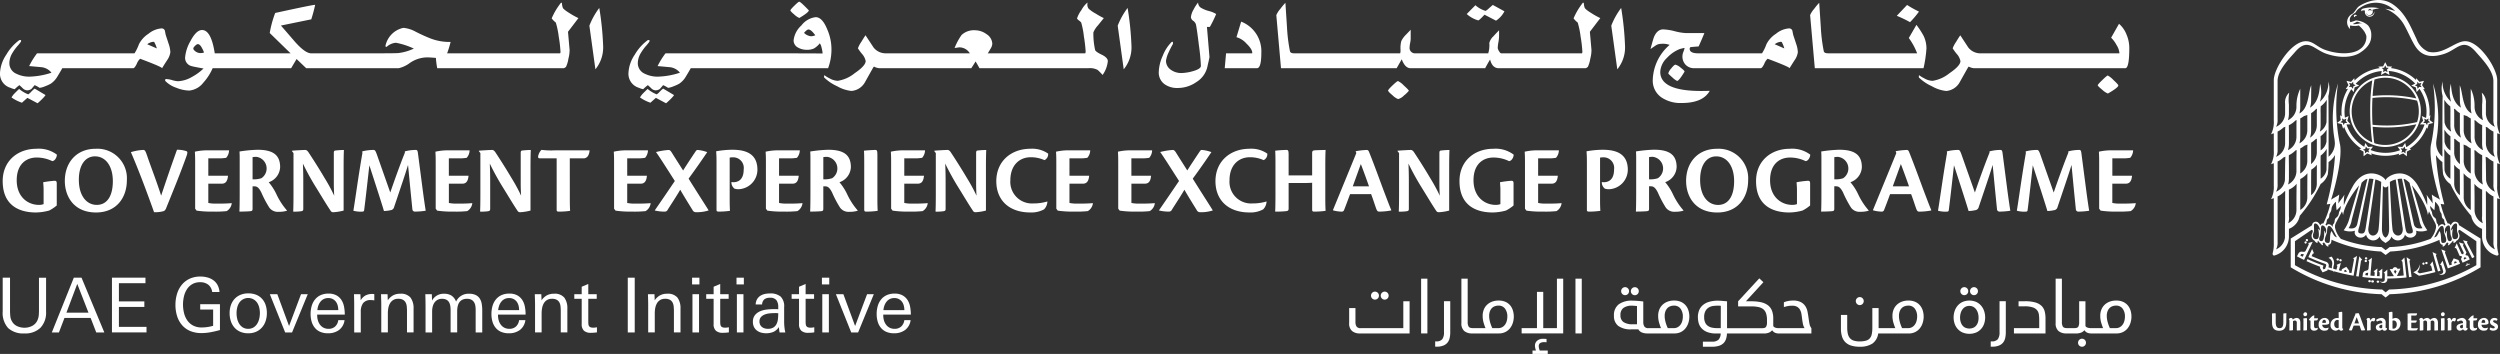<svg xmlns="http://www.w3.org/2000/svg" width="431.707" height="61.121" viewBox="0 0 431.707 61.121">
  <rect x="0" y="0" width="431.707" height="61.121" fill="#333333" stroke="none"/>
  <g id="Group_3319" data-name="Group 3319" transform="translate(-2001.92 -3707.737)">
    <g id="Group_3318" data-name="Group 3318" transform="translate(2001.92 3707.737)">
      <path id="Path_355" data-name="Path 355" d="M2196.734,3753.791h-7.346a.79.79,0,0,1-.744-.3,1.456,1.456,0,0,1-.175-.745v-2.419h-1.085v2.576a1.694,1.694,0,0,0,.51,1.393,2.061,2.061,0,0,0,1.336.413h8.588v-5.56h-1.085Z" transform="translate(-1954.406 -3697.128)" fill="#fff"/>
      <path id="Path_356" data-name="Path 356" d="M2190.585,3748.028a.7.7,0,0,0,0,.98.689.689,0,0,0,.969-.98.678.678,0,0,0-.969,0Z" transform="translate(-1953.636 -3697.467)" fill="#fff"/>
      <path id="Path_357" data-name="Path 357" d="M2191.923,3748.028a.7.7,0,0,0,0,.98.678.678,0,0,0,.968,0,.7.7,0,0,0,0-.98.677.677,0,0,0-.968,0Z" transform="translate(-1953.294 -3697.467)" fill="#fff"/>
      <rect id="Rectangle_462" data-name="Rectangle 462" width="1.085" height="9.457" transform="translate(245.402 48.121)" fill="#fff"/>
      <path id="Path_358" data-name="Path 358" d="M2200.731,3754.484a2,2,0,0,1-.294,1.216,1.309,1.309,0,0,1-1.087.379h-.143v.916h.232a3.142,3.142,0,0,0,1.174-.19,1.745,1.745,0,0,0,.73-.523,1.941,1.941,0,0,0,.368-.8,4.639,4.639,0,0,0,.1-1.014v-5.324h-1.084Z" transform="translate(-1951.377 -3697.128)" fill="#fff"/>
      <path id="Path_359" data-name="Path 359" d="M2211.289,3750.72a2.31,2.31,0,0,0-.814-.648,2.8,2.8,0,0,0-1.24-.247,3.1,3.1,0,0,0-1.175.208,2.551,2.551,0,0,0-.864.563,2.356,2.356,0,0,0-.531.83,2.847,2.847,0,0,0-.181,1.014,4.231,4.231,0,0,0,.168,1.223,9.062,9.062,0,0,0,.323.922H2204.8c-.379,0-.626-.089-.736-.268a1.461,1.461,0,0,1-.168-.778v-7.495h-1.085v7.652a1.708,1.708,0,0,0,.5,1.393,2.039,2.039,0,0,0,1.33.412h4.637a2.448,2.448,0,0,0,1.117-.243,2.363,2.363,0,0,0,.808-.646,2.933,2.933,0,0,0,.491-.936,3.676,3.676,0,0,0,.167-1.105,3.6,3.6,0,0,0-.136-.961A2.548,2.548,0,0,0,2211.289,3750.72Zm-.634,2.59a1.968,1.968,0,0,1-.284.64,1.553,1.553,0,0,1-.491.458,1.363,1.363,0,0,1-.711.177h-1.02c-.052-.1-.108-.231-.167-.379s-.119-.314-.175-.5a5.292,5.292,0,0,1-.142-.582,3.472,3.472,0,0,1-.058-.648,2.209,2.209,0,0,1,.135-.811,1.6,1.6,0,0,1,.355-.556,1.314,1.314,0,0,1,.51-.312,1.78,1.78,0,0,1,.588-.1,1.349,1.349,0,0,1,1.155.531,2.224,2.224,0,0,1,.395,1.366A2.93,2.93,0,0,1,2210.655,3753.31Z" transform="translate(-1950.453 -3697.923)" fill="#fff"/>
      <path id="Path_360" data-name="Path 360" d="M2217.188,3754.584h-2.364v-6.264h-1.085v6.264h-2.648v.916h7.18v-9.457h-1.084Z" transform="translate(-1948.332 -3697.923)" fill="#fff"/>
      <path id="Path_361" data-name="Path 361" d="M2213.7,3755.894a1.546,1.546,0,0,1-.031-.275.627.627,0,0,1,.245-.575,1.35,1.35,0,0,1,.723-.158c.033,0,.094,0,.181.007a1.606,1.606,0,0,1,.194.02v-.575c-.069-.009-.164-.015-.285-.02s-.215-.006-.284-.006a1.513,1.513,0,0,0-1.065.34,1.108,1.108,0,0,0-.368.85,1.884,1.884,0,0,0,.033.333,4.433,4.433,0,0,0,.136.5h-.594v.588h2.634v-.588h-1.382A2.837,2.837,0,0,1,2213.7,3755.894Z" transform="translate(-1947.95 -3695.805)" fill="#fff"/>
      <rect id="Rectangle_463" data-name="Rectangle 463" width="1.085" height="9.457" transform="translate(272.057 48.121)" fill="#fff"/>
      <path id="Path_362" data-name="Path 362" d="M2224.972,3747.413a.7.7,0,0,0,0,.981.683.683,0,0,0,.969,0,.7.7,0,0,0,0-.981.681.681,0,0,0-.969,0Z" transform="translate(-1944.828 -3697.625)" fill="#fff"/>
      <path id="Path_363" data-name="Path 363" d="M2226.793,3748.6a.653.653,0,0,0,.483-.2.7.7,0,0,0,0-.981.681.681,0,0,0-.968,0,.7.7,0,0,0,0,.981A.653.653,0,0,0,2226.793,3748.6Z" transform="translate(-1944.485 -3697.625)" fill="#fff"/>
      <path id="Path_364" data-name="Path 364" d="M2236.221,3749.948a2.3,2.3,0,0,0-.814-.647,2.791,2.791,0,0,0-1.24-.248,3.089,3.089,0,0,0-1.175.209,2.56,2.56,0,0,0-.865.562,2.354,2.354,0,0,0-.531.831,2.851,2.851,0,0,0-.18,1.014,4.229,4.229,0,0,0,.168,1.223,9.516,9.516,0,0,0,.323.922h-2.144a.788.788,0,0,1-.742-.3,1.471,1.471,0,0,1-.175-.745v-3.557c-.119-.018-.264-.036-.431-.053s-.341-.033-.521-.047-.357-.023-.529-.032-.313-.014-.425-.014a3.791,3.791,0,0,0-2.319.628,2.323,2.323,0,0,0-.837,1.988,2.1,2.1,0,0,0,.741,1.746,3.592,3.592,0,0,0,2.274.595h1.2a1.232,1.232,0,0,0,.612.543,2.438,2.438,0,0,0,.936.164h4.674a2.461,2.461,0,0,0,1.117-.243,2.359,2.359,0,0,0,.807-.647,2.891,2.891,0,0,0,.491-.936,3.635,3.635,0,0,0,.167-1.106,3.6,3.6,0,0,0-.135-.96A2.528,2.528,0,0,0,2236.221,3749.948Zm-8.458,3.2H2227a2.743,2.743,0,0,1-1.549-.367,1.344,1.344,0,0,1-.543-1.2,1.448,1.448,0,0,1,.535-1.269,2.457,2.457,0,0,1,1.441-.379c.043,0,.148,0,.316.014s.354.027.562.052Zm7.825-.608a1.947,1.947,0,0,1-.284.641,1.552,1.552,0,0,1-.491.457,1.362,1.362,0,0,1-.71.177h-1.021c-.052-.1-.107-.231-.167-.379s-.118-.314-.174-.5a5.135,5.135,0,0,1-.142-.581,3.454,3.454,0,0,1-.058-.648,2.179,2.179,0,0,1,.136-.81,1.608,1.608,0,0,1,.354-.557,1.326,1.326,0,0,1,.51-.312,1.8,1.8,0,0,1,.588-.1,1.35,1.35,0,0,1,1.156.53,2.229,2.229,0,0,1,.395,1.366A2.9,2.9,0,0,1,2235.588,3752.539Z" transform="translate(-1945.081 -3697.151)" fill="#fff"/>
      <path id="Path_365" data-name="Path 365" d="M2254.427,3752.812c-.048-.351-.106-.706-.175-1.059a2.683,2.683,0,0,0-.381-.954,2.093,2.093,0,0,0-.775-.693,2.829,2.829,0,0,0-1.337-.268,4.094,4.094,0,0,0-.949.1,3.879,3.879,0,0,0-.639.2v.824c.138-.043.328-.093.569-.149a3.756,3.756,0,0,1,.864-.085,1.663,1.663,0,0,1,.873.2,1.388,1.388,0,0,1,.49.516,2.234,2.234,0,0,1,.238.726q.064.406.116.837c.034.289.08.572.136.851a2.154,2.154,0,0,0,.29.746h-4.539a1.666,1.666,0,0,1-.274-.026,1.425,1.425,0,0,1-.286-.078.715.715,0,0,1-.221-.138.267.267,0,0,1-.092-.2v-1.2a3.63,3.63,0,0,0-.248-1.438,2.132,2.132,0,0,0-.73-.916,3.174,3.174,0,0,0-1.178-.491,7.564,7.564,0,0,0-1.588-.151h-.981l3.021-3.295-.709-.668-3.655,3.963v.877h2.247a6,6,0,0,1,1.234.112,2.031,2.031,0,0,1,.853.372,1.559,1.559,0,0,1,.49.719,3.453,3.453,0,0,1,.162,1.138v.392a1.506,1.506,0,0,1-.156.791c-.1.162-.332.242-.684.242h-6.057v-4.644c-.241-.016-.505-.039-.792-.065s-.543-.039-.766-.039a5.256,5.256,0,0,0-1.584.21,2.883,2.883,0,0,0-1.075.588,2.31,2.31,0,0,0-.619.9,3.234,3.234,0,0,0-.2,1.163,4.007,4.007,0,0,0,.117.923,2.237,2.237,0,0,0,.458.908,2.548,2.548,0,0,0,.962.694,4.093,4.093,0,0,0,1.639.275h.763a1.587,1.587,0,0,1-.381,1.079,1.564,1.564,0,0,1-1.118.333h-1.575v.877h1.575a3.915,3.915,0,0,0,1.193-.156,1.96,1.96,0,0,0,.784-.451,1.78,1.78,0,0,0,.441-.72,3.682,3.682,0,0,0,.166-.961h6.315a2.2,2.2,0,0,0,1-.177,1.4,1.4,0,0,0,.484-.386,1.134,1.134,0,0,0,.5.438,1.7,1.7,0,0,0,.67.125h5.609v-.916a1.789,1.789,0,0,1-.337-.785C2254.527,3753.5,2254.473,3753.166,2254.427,3752.812Zm-15.156,1.786h-.68a3.813,3.813,0,0,1-.9-.1,1.826,1.826,0,0,1-.687-.32,1.418,1.418,0,0,1-.444-.583,2.235,2.235,0,0,1-.155-.883,2.158,2.158,0,0,1,.238-1.1,1.615,1.615,0,0,1,.6-.6,2,2,0,0,1,.784-.248,7.477,7.477,0,0,1,.8-.047c.078,0,.155,0,.231.008s.151.01.219.019Z" transform="translate(-1942.125 -3697.937)" fill="#fff"/>
      <path id="Path_366" data-name="Path 366" d="M2257.229,3748.777a.7.7,0,0,0,0,.981.679.679,0,0,0,.969,0,.7.7,0,0,0,0-.981.68.68,0,0,0-.969,0Z" transform="translate(-1936.563 -3697.274)" fill="#fff"/>
      <path id="Path_367" data-name="Path 367" d="M2268.686,3749.948a2.3,2.3,0,0,0-.814-.647,2.789,2.789,0,0,0-1.24-.248,3.09,3.09,0,0,0-1.175.209,2.561,2.561,0,0,0-.865.562,2.36,2.36,0,0,0-.53.831,2.851,2.851,0,0,0-.181,1.014,4.229,4.229,0,0,0,.168,1.223,9.316,9.316,0,0,0,.323.922h-2.881v-3.466h-1.084v3.413a5.293,5.293,0,0,1-.1,1.1,1.558,1.558,0,0,1-.343.721,1.4,1.4,0,0,1-.67.4,3.92,3.92,0,0,1-1.073.125,3.251,3.251,0,0,1-1.039-.143,1.446,1.446,0,0,1-.666-.446,1.79,1.79,0,0,1-.348-.765,5.056,5.056,0,0,1-.1-1.091v-2.132h-1.084v2.354a4.639,4.639,0,0,0,.175,1.34,2.368,2.368,0,0,0,.555.981,2.427,2.427,0,0,0,.993.608,4.667,4.667,0,0,0,1.492.21,3.886,3.886,0,0,0,2.221-.542,2.523,2.523,0,0,0,1-1.746h5.269a2.455,2.455,0,0,0,1.116-.243,2.361,2.361,0,0,0,.808-.647,2.9,2.9,0,0,0,.491-.936,3.65,3.65,0,0,0,.167-1.106,3.588,3.588,0,0,0-.136-.96A2.56,2.56,0,0,0,2268.686,3749.948Zm-.633,2.591a1.958,1.958,0,0,1-.284.641,1.548,1.548,0,0,1-.491.457,1.361,1.361,0,0,1-.709.177h-1.021c-.052-.1-.108-.231-.167-.379s-.12-.314-.175-.5a5.187,5.187,0,0,1-.142-.581,3.454,3.454,0,0,1-.058-.648,2.179,2.179,0,0,1,.136-.81,1.605,1.605,0,0,1,.354-.557,1.32,1.32,0,0,1,.51-.312,1.789,1.789,0,0,1,.588-.1,1.35,1.35,0,0,1,1.156.53,2.228,2.228,0,0,1,.395,1.366A2.908,2.908,0,0,1,2268.052,3752.539Z" transform="translate(-1937.087 -3697.151)" fill="#fff"/>
      <path id="Path_368" data-name="Path 368" d="M2273.9,3748.394a.7.7,0,0,0,0-.981.681.681,0,0,0-.968,0,.7.7,0,0,0,0,.981.682.682,0,0,0,.968,0Z" transform="translate(-1932.54 -3697.625)" fill="#fff"/>
      <path id="Path_369" data-name="Path 369" d="M2272.566,3748.394a.7.7,0,0,0,0-.981.681.681,0,0,0-.969,0,.7.7,0,0,0,0,.981.682.682,0,0,0,.969,0Z" transform="translate(-1932.882 -3697.625)" fill="#fff"/>
      <path id="Path_370" data-name="Path 370" d="M2275.232,3749.942a2.514,2.514,0,0,0-.853-.648,3.014,3.014,0,0,0-2.363,0,2.523,2.523,0,0,0-.853.648,2.8,2.8,0,0,0-.515.934,3.53,3.53,0,0,0-.175,1.105,3.47,3.47,0,0,0,.148.976,2.592,2.592,0,0,0,.479.908,2.522,2.522,0,0,0,.846.667,3.113,3.113,0,0,0,2.506,0,2.519,2.519,0,0,0,.845-.667,2.586,2.586,0,0,0,.479-.908,3.487,3.487,0,0,0,.148-.976,3.551,3.551,0,0,0-.175-1.105A2.8,2.8,0,0,0,2275.232,3749.942Zm-.53,2.779a1.818,1.818,0,0,1-.291.6,1.353,1.353,0,0,1-.5.412,1.782,1.782,0,0,1-1.433,0,1.357,1.357,0,0,1-.5-.412,1.836,1.836,0,0,1-.29-.6,2.506,2.506,0,0,1-.1-.712,2.834,2.834,0,0,1,.109-.8,2.009,2.009,0,0,1,.317-.649,1.487,1.487,0,0,1,.5-.43,1.517,1.517,0,0,1,1.343,0,1.486,1.486,0,0,1,.5.43,2.014,2.014,0,0,1,.317.649,2.852,2.852,0,0,1,.109.8A2.514,2.514,0,0,1,2274.7,3752.721Z" transform="translate(-1933.119 -3697.151)" fill="#fff"/>
      <path id="Path_371" data-name="Path 371" d="M2277.1,3754.484a2,2,0,0,1-.294,1.216,1.308,1.308,0,0,1-1.086.379h-.143v.916h.232a3.149,3.149,0,0,0,1.174-.19,1.751,1.751,0,0,0,.73-.523,1.948,1.948,0,0,0,.368-.8,4.669,4.669,0,0,0,.1-1.014v-5.324H2277.1Z" transform="translate(-1931.813 -3697.128)" fill="#fff"/>
      <path id="Path_372" data-name="Path 372" d="M2283.556,3749.97a2.539,2.539,0,0,0-1.081-.608,6.238,6.238,0,0,0-1.8-.216h-1.11v.877h1.032a4.374,4.374,0,0,1,1.4.177,1.661,1.661,0,0,1,.755.483,1.484,1.484,0,0,1,.317.739,6.447,6.447,0,0,1,.064.942v1.426h-4.365v.916h5.451v-2.564a4.96,4.96,0,0,0-.14-1.23A2.063,2.063,0,0,0,2283.556,3749.97Z" transform="translate(-1930.994 -3697.128)" fill="#fff"/>
      <path id="Path_373" data-name="Path 373" d="M2288.264,3754.3a.658.658,0,0,0-.485.2.7.7,0,0,0,0,.981.681.681,0,0,0,.969,0,.7.7,0,0,0,0-.981A.654.654,0,0,0,2288.264,3754.3Z" transform="translate(-1928.736 -3695.807)" fill="#fff"/>
      <path id="Path_374" data-name="Path 374" d="M2297.009,3750.72a2.3,2.3,0,0,0-.814-.648,2.793,2.793,0,0,0-1.24-.247,3.1,3.1,0,0,0-1.175.208,2.55,2.55,0,0,0-.865.563,2.369,2.369,0,0,0-.531.83,2.851,2.851,0,0,0-.179,1.014,4.206,4.206,0,0,0,.167,1.223,9.123,9.123,0,0,0,.323.922h-2.17a1.735,1.735,0,0,1-.271-.026,1.635,1.635,0,0,1-.29-.078.692.692,0,0,1-.226-.139.268.268,0,0,1-.091-.2v-4.2h-1.085v3.61a1.524,1.524,0,0,1-.155.792c-.1.162-.332.242-.685.242h-1.24c-.378,0-.625-.089-.736-.268a1.476,1.476,0,0,1-.167-.778v-7.495H2284.5v7.652a1.707,1.707,0,0,0,.5,1.393,2.037,2.037,0,0,0,1.33.412h1.639a2.226,2.226,0,0,0,1.007-.177,1.412,1.412,0,0,0,.491-.386,1.139,1.139,0,0,0,.5.439,1.673,1.673,0,0,0,.665.124h4.378a2.455,2.455,0,0,0,1.118-.243,2.352,2.352,0,0,0,.806-.646,2.9,2.9,0,0,0,.491-.936,3.646,3.646,0,0,0,.167-1.105,3.6,3.6,0,0,0-.134-.961A2.561,2.561,0,0,0,2297.009,3750.72Zm-.633,2.59a1.937,1.937,0,0,1-.284.64,1.549,1.549,0,0,1-.491.458,1.359,1.359,0,0,1-.709.177h-1.02c-.052-.1-.108-.231-.168-.379s-.118-.314-.174-.5a5.523,5.523,0,0,1-.142-.582,3.473,3.473,0,0,1-.057-.648,2.184,2.184,0,0,1,.135-.811,1.594,1.594,0,0,1,.355-.556,1.306,1.306,0,0,1,.51-.312,1.771,1.771,0,0,1,.586-.1,1.353,1.353,0,0,1,1.157.531,2.229,2.229,0,0,1,.393,1.366A2.918,2.918,0,0,1,2296.376,3753.31Z" transform="translate(-1929.526 -3697.923)" fill="#fff"/>
      <path id="Path_375" data-name="Path 375" d="M2008.555,3751.533c0,.279-.011.56-.033.843a2.546,2.546,0,0,1-.2.817,2,2,0,0,1-.924,1.034,2.883,2.883,0,0,1-1.35.326,3.044,3.044,0,0,1-1.187-.242,1.929,1.929,0,0,1-.917-.777,2.172,2.172,0,0,1-.337-.955q-.051-.511-.051-1.021v-5.65h-1.265v5.821a3.9,3.9,0,0,0,.936,2.877,3.834,3.834,0,0,0,2.809.929,3.743,3.743,0,0,0,2.777-.975,3.808,3.808,0,0,0,.969-2.8v-5.847h-1.227Z" transform="translate(-2001.825 -3697.958)" fill="#fff"/>
      <path id="Path_376" data-name="Path 376" d="M2012.843,3745.908l-3.8,9.457h1.227l.956-2.5h4.52l.969,2.5h1.394l-3.938-9.457Zm-1.279,6.043,1.873-4.97,1.937,4.97Z" transform="translate(-2000.095 -3697.958)" fill="#fff"/>
      <path id="Path_377" data-name="Path 377" d="M2018.512,3750.957h4.391V3750h-4.391v-3.14h4.585v-.955h-5.786v9.457h5.967v-.955h-4.766Z" transform="translate(-1997.977 -3697.957)" fill="#fff"/>
      <path id="Path_378" data-name="Path 378" d="M2030.314,3751.443h2.233v2.812a6.948,6.948,0,0,1-.988.216,7.058,7.058,0,0,1-1,.072,3.089,3.089,0,0,1-1.466-.327,2.838,2.838,0,0,1-1-.877,3.759,3.759,0,0,1-.569-1.269,6.167,6.167,0,0,1-.019-2.885,3.922,3.922,0,0,1,.516-1.235,2.729,2.729,0,0,1,.917-.883,2.608,2.608,0,0,1,1.363-.335,2.248,2.248,0,0,1,1.388.412,1.906,1.906,0,0,1,.691,1.275h1.265a3.074,3.074,0,0,0-.342-1.21,2.453,2.453,0,0,0-.724-.824,3.126,3.126,0,0,0-1.02-.477,4.573,4.573,0,0,0-1.207-.157,4.323,4.323,0,0,0-1.879.386,3.838,3.838,0,0,0-1.349,1.054,4.517,4.517,0,0,0-.814,1.556,6.459,6.459,0,0,0-.271,1.9,6.3,6.3,0,0,0,.29,1.955,4.4,4.4,0,0,0,.853,1.544,3.838,3.838,0,0,0,1.4,1.008,4.907,4.907,0,0,0,1.937.359,8.7,8.7,0,0,0,1.615-.151q.8-.149,1.588-.372v-4.46h-3.409Z" transform="translate(-1995.741 -3697.997)" fill="#fff"/>
      <path id="Path_379" data-name="Path 379" d="M2039.092,3749.013a2.765,2.765,0,0,0-1-.7,3.565,3.565,0,0,0-1.372-.247,3.458,3.458,0,0,0-1.365.255,2.9,2.9,0,0,0-1.016.706,3.1,3.1,0,0,0-.635,1.079,4.155,4.155,0,0,0-.219,1.373,4.365,4.365,0,0,0,.213,1.387,3.151,3.151,0,0,0,.622,1.106,2.816,2.816,0,0,0,1.009.726,3.445,3.445,0,0,0,1.378.261,3.278,3.278,0,0,0,1.359-.268,2.946,2.946,0,0,0,1.01-.74,3.2,3.2,0,0,0,.627-1.105,4.26,4.26,0,0,0,.214-1.367,4.4,4.4,0,0,0-.207-1.385A2.97,2.97,0,0,0,2039.092,3749.013Zm-.489,3.421a2.861,2.861,0,0,1-.355.873,1.984,1.984,0,0,1-.627.635,1.677,1.677,0,0,1-.923.243,1.7,1.7,0,0,1-.936-.243,1.956,1.956,0,0,1-.621-.629,2.827,2.827,0,0,1-.348-.865,4.255,4.255,0,0,1-.111-.965,4.086,4.086,0,0,1,.111-.95,2.6,2.6,0,0,1,.348-.833,1.863,1.863,0,0,1,3.113,0,2.631,2.631,0,0,1,.349.833,4.138,4.138,0,0,1,.109.95A4.244,4.244,0,0,1,2038.6,3752.434Z" transform="translate(-1993.834 -3697.406)" fill="#fff"/>
      <path id="Path_380" data-name="Path 380" d="M2042.333,3753.672l-2.028-5.493h-1.291l2.647,6.605h1.188l2.712-6.605H2044.4Z" transform="translate(-1992.417 -3697.376)" fill="#fff"/>
      <path id="Path_381" data-name="Path 381" d="M2050.519,3751.718a7.109,7.109,0,0,0-.13-1.374,3.238,3.238,0,0,0-.452-1.154,2.4,2.4,0,0,0-.865-.794,2.762,2.762,0,0,0-1.355-.3,3.221,3.221,0,0,0-1.382.274,2.67,2.67,0,0,0-.962.751,3.238,3.238,0,0,0-.569,1.116,4.921,4.921,0,0,0-.187,1.384,4.592,4.592,0,0,0,.187,1.344,2.958,2.958,0,0,0,.563,1.058,2.478,2.478,0,0,0,.936.686,3.347,3.347,0,0,0,1.324.241,3.142,3.142,0,0,0,1.885-.556,2.511,2.511,0,0,0,.969-1.72h-1.085a1.787,1.787,0,0,1-.542,1.105,1.621,1.621,0,0,1-1.136.4,1.861,1.861,0,0,1-.859-.19,1.776,1.776,0,0,1-.613-.518,2.287,2.287,0,0,1-.368-.745,3.054,3.054,0,0,1-.124-.877v-.131Zm-4.566-1.552a2.332,2.332,0,0,1,.368-.669,1.68,1.68,0,0,1,.569-.461,1.725,1.725,0,0,1,.788-.17,1.582,1.582,0,0,1,1.31.637,1.88,1.88,0,0,1,.311.663,3.141,3.141,0,0,1,.1.78h-3.615A3.163,3.163,0,0,1,2045.953,3750.167Z" transform="translate(-1990.982 -3697.397)" fill="#fff"/>
      <path id="Path_382" data-name="Path 382" d="M2053.73,3748.147a2.444,2.444,0,0,0-1.155.255,2.141,2.141,0,0,0-.834.844l-.052-1.06h-1.11q.04.968.039,1.936v4.669h1.136v-3.558a2.508,2.508,0,0,1,.387-1.485,1.6,1.6,0,0,1,1.394-.543c.1,0,.19.005.284.014a2.4,2.4,0,0,1,.271.039v-1.086c-.052-.009-.109-.015-.173-.021S2053.79,3748.147,2053.73,3748.147Z" transform="translate(-1989.454 -3697.384)" fill="#fff"/>
      <path id="Path_383" data-name="Path 383" d="M2057.594,3748.116a2.481,2.481,0,0,0-1.22.282,2.708,2.708,0,0,0-.91.856l-.039-1.061H2054.3c0,.1,0,.213.006.347s.009.279.013.432l.012.471c.005.161.008.312.008.451v4.9h1.136v-3.3a5.023,5.023,0,0,1,.084-.909,2.569,2.569,0,0,1,.284-.8,1.642,1.642,0,0,1,.549-.577,1.606,1.606,0,0,1,.878-.222,1.628,1.628,0,0,1,.82.177,1.174,1.174,0,0,1,.458.471,1.84,1.84,0,0,1,.193.68,7.968,7.968,0,0,1,.039.818v3.662h1.137v-4.107a3.052,3.052,0,0,0-.522-1.9A2.139,2.139,0,0,0,2057.594,3748.116Z" transform="translate(-1988.5 -3697.392)" fill="#fff"/>
      <path id="Path_384" data-name="Path 384" d="M2069.769,3748.92a1.738,1.738,0,0,0-.691-.588,2.548,2.548,0,0,0-1.123-.216,2.344,2.344,0,0,0-2.261,1.361,2.107,2.107,0,0,0-.8-1.047,2.383,2.383,0,0,0-1.279-.314,2.255,2.255,0,0,0-2.066,1.177l-.039-1.1h-1.123q.04,1.139.039,2.264v4.342h1.136v-3.662a3.259,3.259,0,0,1,.1-.8,2.034,2.034,0,0,1,.3-.687,1.6,1.6,0,0,1,.53-.477,1.546,1.546,0,0,1,.775-.184,1.586,1.586,0,0,1,.755.157,1.161,1.161,0,0,1,.453.427,1.725,1.725,0,0,1,.218.626,4.729,4.729,0,0,1,.06.766v3.832h1.136v-3.662a4.027,4.027,0,0,1,.084-.837,1.933,1.933,0,0,1,.278-.68,1.386,1.386,0,0,1,.517-.458,1.738,1.738,0,0,1,.813-.17,1.6,1.6,0,0,1,.742.151,1.192,1.192,0,0,1,.459.406,1.593,1.593,0,0,1,.232.6,4.032,4.032,0,0,1,.065.751v3.9h1.137v-3.872a6.137,6.137,0,0,0-.1-1.118A2.341,2.341,0,0,0,2069.769,3748.92Z" transform="translate(-1986.941 -3697.392)" fill="#fff"/>
      <path id="Path_385" data-name="Path 385" d="M2075.376,3751.718a7.208,7.208,0,0,0-.128-1.374,3.238,3.238,0,0,0-.452-1.154,2.407,2.407,0,0,0-.865-.794,2.763,2.763,0,0,0-1.357-.3,3.224,3.224,0,0,0-1.382.274,2.674,2.674,0,0,0-.961.751,3.188,3.188,0,0,0-.569,1.116,4.922,4.922,0,0,0-.187,1.384,4.592,4.592,0,0,0,.187,1.344,2.944,2.944,0,0,0,.561,1.058,2.487,2.487,0,0,0,.938.686,3.346,3.346,0,0,0,1.323.241,3.14,3.14,0,0,0,1.885-.556,2.506,2.506,0,0,0,.969-1.72h-1.084a1.788,1.788,0,0,1-.543,1.105,1.624,1.624,0,0,1-1.137.4,1.858,1.858,0,0,1-.858-.19,1.765,1.765,0,0,1-.615-.518,2.307,2.307,0,0,1-.368-.745,3.122,3.122,0,0,1-.122-.877v-.131Zm-4.565-1.552a2.339,2.339,0,0,1,.368-.669,1.668,1.668,0,0,1,.568-.461,1.726,1.726,0,0,1,.787-.17,1.582,1.582,0,0,1,1.312.637,1.9,1.9,0,0,1,.31.663,3.164,3.164,0,0,1,.1.78h-3.617A3.2,3.2,0,0,1,2070.812,3750.167Z" transform="translate(-1984.613 -3697.397)" fill="#fff"/>
      <path id="Path_386" data-name="Path 386" d="M2078.732,3748.116a2.482,2.482,0,0,0-1.221.282,2.707,2.707,0,0,0-.91.856l-.039-1.061h-1.123c0,.1,0,.213.007.347s.008.279.012.432.009.309.013.471.008.312.008.451v4.9h1.135v-3.3a5.045,5.045,0,0,1,.084-.909,2.582,2.582,0,0,1,.284-.8,1.638,1.638,0,0,1,.549-.577,1.606,1.606,0,0,1,.878-.222,1.629,1.629,0,0,1,.821.177,1.174,1.174,0,0,1,.458.471,1.835,1.835,0,0,1,.193.68,7.968,7.968,0,0,1,.039.818v3.662h1.137v-4.107a3.05,3.05,0,0,0-.523-1.9A2.138,2.138,0,0,0,2078.732,3748.116Z" transform="translate(-1983.085 -3697.392)" fill="#fff"/>
      <path id="Path_387" data-name="Path 387" d="M2084.172,3754.321a1.513,1.513,0,0,1-.471-.06.54.54,0,0,1-.271-.19.709.709,0,0,1-.123-.34,4.173,4.173,0,0,1-.025-.511v-3.885h1.458v-.8h-1.458v-1.767l-1.137.485v1.282h-1.279v.8h1.279v4.343a1.5,1.5,0,0,0,.4,1.176,1.737,1.737,0,0,0,1.187.354,7.256,7.256,0,0,0,1.046-.079v-.877l-.311.047A2.29,2.29,0,0,1,2084.172,3754.321Z" transform="translate(-1981.695 -3697.736)" fill="#fff"/>
      <rect id="Rectangle_464" data-name="Rectangle 464" width="1.201" height="9.457" transform="translate(108.405 47.951)" fill="#fff"/>
      <path id="Path_388" data-name="Path 388" d="M2094.286,3748.116a2.477,2.477,0,0,0-1.22.282,2.712,2.712,0,0,0-.91.856l-.039-1.061h-1.124c0,.1,0,.213.007.347s.008.279.013.432.009.309.012.471.006.312.006.451v4.9h1.137v-3.3a4.875,4.875,0,0,1,.084-.909,2.539,2.539,0,0,1,.284-.8,1.631,1.631,0,0,1,.549-.577,1.606,1.606,0,0,1,.878-.222,1.63,1.63,0,0,1,.821.177,1.174,1.174,0,0,1,.458.471,1.831,1.831,0,0,1,.194.68,7.966,7.966,0,0,1,.039.818v3.662h1.137v-4.107a3.044,3.044,0,0,0-.524-1.9A2.136,2.136,0,0,0,2094.286,3748.116Z" transform="translate(-1979.101 -3697.392)" fill="#fff"/>
      <rect id="Rectangle_465" data-name="Rectangle 465" width="1.266" height="1.164" transform="translate(119.511 47.951)" fill="#fff"/>
      <rect id="Rectangle_466" data-name="Rectangle 466" width="1.136" height="6.605" transform="translate(119.576 50.802)" fill="#fff"/>
      <path id="Path_389" data-name="Path 389" d="M2102.308,3754.321a1.515,1.515,0,0,1-.471-.06.541.541,0,0,1-.271-.19.706.706,0,0,1-.123-.34,4.205,4.205,0,0,1-.025-.511v-3.885h1.458v-.8h-1.458v-1.767l-1.137.485v1.282H2099v.8h1.279v4.343a1.5,1.5,0,0,0,.4,1.176,1.739,1.739,0,0,0,1.187.354,7.254,7.254,0,0,0,1.047-.079v-.877l-.311.047A2.289,2.289,0,0,1,2102.308,3754.321Z" transform="translate(-1977.049 -3697.736)" fill="#fff"/>
      <rect id="Rectangle_467" data-name="Rectangle 467" width="1.136" height="6.605" transform="translate(127.247 50.802)" fill="#fff"/>
      <rect id="Rectangle_468" data-name="Rectangle 468" width="1.266" height="1.164" transform="translate(127.183 47.951)" fill="#fff"/>
      <path id="Path_390" data-name="Path 390" d="M2110.814,3752.874v-2.432a2.327,2.327,0,0,0-.613-1.831,2.769,2.769,0,0,0-1.865-.536,4,4,0,0,0-.892.1,2.321,2.321,0,0,0-.761.32,1.735,1.735,0,0,0-.549.589,1.939,1.939,0,0,0-.239.9h1.11a1.225,1.225,0,0,1,.406-.908,1.558,1.558,0,0,1,.95-.255,1.318,1.318,0,0,1,1.117.418,1.917,1.917,0,0,1,.316,1.177v.392c-.094-.009-.2-.015-.3-.019s-.222-.008-.343-.008a12.493,12.493,0,0,0-1.253.067,4.129,4.129,0,0,0-1.207.294,2.3,2.3,0,0,0-.911.667,1.8,1.8,0,0,0-.362,1.183,1.921,1.921,0,0,0,.187.877,1.766,1.766,0,0,0,.5.607,2.142,2.142,0,0,0,.73.36,3.355,3.355,0,0,0,2.118-.118,2.275,2.275,0,0,0,.956-.837c.009.14.024.3.045.464s.045.325.07.464h.995a5.946,5.946,0,0,1-.135-.751A8.829,8.829,0,0,1,2110.814,3752.874Zm-1.071-.392a2.537,2.537,0,0,1-.239.863,1.486,1.486,0,0,1-.543.608,1.778,1.778,0,0,1-.975.23,1.856,1.856,0,0,1-.542-.079,1.415,1.415,0,0,1-.458-.235,1.151,1.151,0,0,1-.317-.394,1.208,1.208,0,0,1-.116-.537,1.118,1.118,0,0,1,.271-.8,1.753,1.753,0,0,1,.678-.439,3.291,3.291,0,0,1,.871-.188c.311-.026.591-.041.84-.041h.258a2.712,2.712,0,0,1,.323.027A9.441,9.441,0,0,1,2109.743,3752.482Z" transform="translate(-1975.405 -3697.403)" fill="#fff"/>
      <path id="Path_391" data-name="Path 391" d="M2114.047,3754.321a1.527,1.527,0,0,1-.471-.06.552.552,0,0,1-.271-.19.711.711,0,0,1-.122-.34,4.134,4.134,0,0,1-.026-.511v-3.885h1.459v-.8h-1.459v-1.767l-1.137.485v1.282h-1.277v.8h1.277v4.343a1.5,1.5,0,0,0,.4,1.176,1.743,1.743,0,0,0,1.189.354,7.253,7.253,0,0,0,1.046-.079v-.877l-.31.047A2.321,2.321,0,0,1,2114.047,3754.321Z" transform="translate(-1974.041 -3697.736)" fill="#fff"/>
      <rect id="Rectangle_469" data-name="Rectangle 469" width="1.136" height="6.605" transform="translate(141.996 50.802)" fill="#fff"/>
      <rect id="Rectangle_470" data-name="Rectangle 470" width="1.266" height="1.164" transform="translate(141.931 47.951)" fill="#fff"/>
      <path id="Path_392" data-name="Path 392" d="M2120.147,3753.672l-2.028-5.493h-1.292l2.647,6.605h1.188l2.712-6.605h-1.162Z" transform="translate(-1972.482 -3697.376)" fill="#fff"/>
      <path id="Path_393" data-name="Path 393" d="M2128.332,3751.718a7.072,7.072,0,0,0-.129-1.374,3.21,3.21,0,0,0-.451-1.154,2.407,2.407,0,0,0-.865-.794,2.764,2.764,0,0,0-1.357-.3,3.22,3.22,0,0,0-1.381.274,2.678,2.678,0,0,0-.963.751,3.215,3.215,0,0,0-.568,1.116,4.886,4.886,0,0,0-.187,1.384,4.56,4.56,0,0,0,.187,1.344,2.933,2.933,0,0,0,.562,1.058,2.484,2.484,0,0,0,.936.686,3.354,3.354,0,0,0,1.324.241,3.139,3.139,0,0,0,1.885-.556,2.509,2.509,0,0,0,.969-1.72h-1.084a1.785,1.785,0,0,1-.542,1.105,1.623,1.623,0,0,1-1.137.4,1.859,1.859,0,0,1-.858-.19,1.768,1.768,0,0,1-.614-.518,2.318,2.318,0,0,1-.368-.745,3.113,3.113,0,0,1-.122-.877v-.131Zm-4.564-1.552a2.328,2.328,0,0,1,.368-.669,1.665,1.665,0,0,1,.567-.461,1.721,1.721,0,0,1,.788-.17,1.581,1.581,0,0,1,1.311.637,1.906,1.906,0,0,1,.311.663,3.164,3.164,0,0,1,.1.78h-3.616A3.221,3.221,0,0,1,2123.768,3750.167Z" transform="translate(-1971.046 -3697.397)" fill="#fff"/>
      <path id="Path_394" data-name="Path 394" d="M2316.2,3750.933v1.422c0,.881-.312,1.027-.656,1.027s-.66-.17-.66-1.018v-1.294c0-.231-.014-.279-.1-.279s-.461.024-.549.039c.009.1.014.291.014.607v.984c0,.961.4,1.4,1.222,1.4.573,0,1.242-.211,1.242-1.487v-.682c0-.39,0-.669.014-.858-.093,0-.284.005-.424.02C2316.236,3750.82,2316.2,3750.839,2316.2,3750.933Z" transform="translate(-1921.908 -3696.707)" fill="#fff"/>
      <path id="Path_395" data-name="Path 395" d="M2318.546,3752.271c0-.348-.093-.827-.693-.827a1.1,1.1,0,0,0-.614.291.311.311,0,0,0-.34-.291.338.338,0,0,0-.339.286v.032c.074.034.093.085.093.218v.776c0,.283-.005.574-.013.853a3.607,3.607,0,0,0,.52-.029c.1-.014.111-.037.111-.122v-1.441a.552.552,0,0,1,.344-.132.335.335,0,0,1,.312.377v1.253c0,.065.029.094.1.094a5.205,5.205,0,0,0,.531-.038c-.009-.179-.014-.457-.014-.692Z" transform="translate(-1921.312 -3696.54)" fill="#fff"/>
      <path id="Path_396" data-name="Path 396" d="M2319.092,3751.467a3.238,3.238,0,0,0-.545.061,5.065,5.065,0,0,1,.019.532v.8c0,.278-.009.552-.014.745a4.435,4.435,0,0,0,.483-.019c.112-.015.148-.039.148-.124v-1.695C2319.184,3751.49,2319.166,3751.467,2319.092,3751.467Z" transform="translate(-1920.802 -3696.534)" fill="#fff"/>
      <path id="Path_397" data-name="Path 397" d="M2318.9,3750.664h-.005a.34.34,0,0,0-.339.349.3.3,0,0,0,.311.329.332.332,0,0,0,.331-.348A.3.3,0,0,0,2318.9,3750.664Z" transform="translate(-1920.801 -3696.739)" fill="#fff"/>
      <path id="Path_398" data-name="Path 398" d="M2320.63,3751.953c.1-.009.2,0,.256-.362h-.661c0-.142.014-.358.028-.5a.625.625,0,0,0-.373.147,2.874,2.874,0,0,0-.567.611c0,.038.112.132.275.132v1.12a.575.575,0,0,0,.637.626.846.846,0,0,0,.54-.164.423.423,0,0,0,.069-.331l-.008,0a.8.8,0,0,1-.312.071c-.158,0-.279-.09-.3-.307a8.815,8.815,0,0,1,0-1.016C2320.351,3751.976,2320.546,3751.962,2320.63,3751.953Z" transform="translate(-1920.607 -3696.629)" fill="#fff"/>
      <path id="Path_399" data-name="Path 399" d="M2321.662,3751.444a1.049,1.049,0,0,0-1.005,1.12.956.956,0,0,0,1.06,1.073,1.15,1.15,0,0,0,.418-.08.611.611,0,0,0,.237-.447l-.009,0a1.234,1.234,0,0,1-.475.094.577.577,0,0,1-.618-.589,4.626,4.626,0,0,0,.819-.024c.195-.052.348-.113.362-.184a.466.466,0,0,0,.024-.151A.76.76,0,0,0,2321.662,3751.444Zm.2.841a4.459,4.459,0,0,1-.585,0c0-.356.167-.518.329-.518h.005c.218,0,.3.184.3.42C2321.908,3752.229,2321.889,3752.286,2321.862,3752.286Z" transform="translate(-1920.262 -3696.54)" fill="#fff"/>
      <path id="Path_400" data-name="Path 400" d="M2324.314,3753.28v-2.373c0-.286-.019-.31-.093-.31a2.344,2.344,0,0,0-.549.1,3.437,3.437,0,0,1,.023.5v.5a.635.635,0,0,0-.228-.028,1.148,1.148,0,0,0-1.181,1.177.912.912,0,0,0,.911,1.016,1.121,1.121,0,0,0,.563-.25c.038.132.163.25.433.25.135,0,.269-.183.293-.3v-.009C2324.352,3753.506,2324.314,3753.454,2324.314,3753.28Zm-.619.084a.46.46,0,0,1-.228.053c-.274,0-.54-.218-.54-.692,0-.557.332-.725.568-.725a.541.541,0,0,1,.2.038Z" transform="translate(-1919.845 -3696.756)" fill="#fff"/>
      <path id="Path_401" data-name="Path 401" d="M2326.553,3750.881c-.028-.066-.065-.09-.106-.09a3.775,3.775,0,0,0-.54.062l.034.091c-.177.432-.893,2.179-1.13,2.753l0,.019a1.689,1.689,0,0,0,.4.062.118.118,0,0,0,.122-.062c.06-.146.2-.519.3-.786h1.019c.1.254.157.457.241.692.046.132.084.156.158.156a3.15,3.15,0,0,0,.573-.058l0-.018c-.093-.212-.2-.5-.39-1C2327.094,3752.3,2326.768,3751.4,2326.553,3750.881Zm-.786,1.671c.173-.47.284-.787.392-1.078.045.118.189.5.394,1.078Z" transform="translate(-1919.198 -3696.707)" fill="#fff"/>
      <path id="Path_402" data-name="Path 402" d="M2328.487,3751.444c-.251,0-.446.159-.577.479-.009-.282-.088-.479-.339-.479a.351.351,0,0,0-.344.291v.009c.093.033.106.113.106.213v.8c0,.283,0,.574-.014.853a3.6,3.6,0,0,0,.521-.029c.1-.014.111-.061.111-.137v-1.021a.546.546,0,0,1,.038-.226c.065-.184.181-.211.251-.211a.525.525,0,0,1,.284.075.673.673,0,0,0,.208-.433.151.151,0,0,0-.064-.137A.391.391,0,0,0,2328.487,3751.444Z" transform="translate(-1918.579 -3696.54)" fill="#fff"/>
      <path id="Path_403" data-name="Path 403" d="M2330.2,3753.077c0-.315.019-.649.019-.843a.741.741,0,0,0-.768-.79,1.71,1.71,0,0,0-.865.319c-.009.09.038.3.209.283a.985.985,0,0,1,.465-.151.342.342,0,0,1,.368.353v.091c-.032,0-.084.014-.172.028-.354.067-.94.2-.94.674a.575.575,0,0,0,.581.6.826.826,0,0,0,.535-.254.386.386,0,0,0,.382.254.381.381,0,0,0,.423-.418v-.015h-.046C2330.254,3753.2,2330.2,3753.134,2330.2,3753.077Zm-.581-.056c0,.085-.014.118-.038.141a.254.254,0,0,1-.19.062.274.274,0,0,1-.289-.287v-.006c0-.118.113-.269.517-.325Z" transform="translate(-1918.249 -3696.54)" fill="#fff"/>
      <path id="Path_404" data-name="Path 404" d="M2331.433,3751.661a1.471,1.471,0,0,0-.5.159v-.914c0-.286-.022-.31-.1-.31a2.391,2.391,0,0,0-.539.1c.009.1.019.239.019.5v2.41c0,.075.036.1.134.14a1.822,1.822,0,0,0,.637.113,1.187,1.187,0,0,0,1.229-1.2A.882.882,0,0,0,2331.433,3751.661Zm-.32,1.854a.631.631,0,0,1-.177-.024v-1.359a.631.631,0,0,1,.191-.034c.353,0,.549.3.549.659C2331.676,3753.313,2331.354,3753.515,2331.113,3753.515Z" transform="translate(-1917.792 -3696.756)" fill="#fff"/>
      <path id="Path_405" data-name="Path 405" d="M2333.9,3753.387a1.714,1.714,0,0,1-.38-.033v-.933h.647c.167,0,.282-.089.307-.385h-.953v-.842h.409a2.123,2.123,0,0,0,.456-.024.561.561,0,0,0,.139-.362h-1.079a2.747,2.747,0,0,0-.576.065c.014.207.014.372.014.593v2.166l.069.094a4.852,4.852,0,0,0,.792.048,5.252,5.252,0,0,0,.665-.024.51.51,0,0,0,.246-.376l-.009-.009C2334.407,3753.387,2334.081,3753.387,2333.9,3753.387Z" transform="translate(-1917.134 -3696.702)" fill="#fff"/>
      <path id="Path_406" data-name="Path 406" d="M2337.715,3752.253c0-.272-.117-.809-.657-.809a1.12,1.12,0,0,0-.692.329.579.579,0,0,0-.563-.329,1.155,1.155,0,0,0-.642.3.315.315,0,0,0-.341-.3.339.339,0,0,0-.339.286v.032c.07.029.093.071.093.2v.8c0,.283,0,.574-.014.853a3.616,3.616,0,0,0,.521-.029c.1-.014.112-.047.112-.132v-1.426a.475.475,0,0,1,.329-.137c.2,0,.313.141.313.372v.5c0,.283-.005.574-.015.853a3.594,3.594,0,0,0,.521-.029c.1-.014.112-.037.112-.122v-1.436a.477.477,0,0,1,.33-.137.324.324,0,0,1,.312.362v1.268c0,.065.028.094.1.094.224,0,.428-.029.534-.038-.01-.179-.013-.457-.013-.692Z" transform="translate(-1916.721 -3696.54)" fill="#fff"/>
      <path id="Path_407" data-name="Path 407" d="M2337.812,3750.664h0a.341.341,0,0,0-.34.349.3.3,0,0,0,.312.329.332.332,0,0,0,.331-.348A.3.3,0,0,0,2337.812,3750.664Z" transform="translate(-1915.955 -3696.739)" fill="#fff"/>
      <path id="Path_408" data-name="Path 408" d="M2338,3751.467a3.236,3.236,0,0,0-.543.061c.009.1.019.24.019.532v.8c0,.278-.01.552-.015.745a4.458,4.458,0,0,0,.485-.019c.11-.015.148-.039.148-.124v-1.695C2338.1,3751.49,2338.079,3751.467,2338,3751.467Z" transform="translate(-1915.957 -3696.534)" fill="#fff"/>
      <path id="Path_409" data-name="Path 409" d="M2339.584,3751.444c-.251,0-.447.159-.578.479-.009-.282-.088-.479-.339-.479a.351.351,0,0,0-.344.291v.009c.093.033.106.113.106.213v.8c0,.283,0,.574-.014.853a3.621,3.621,0,0,0,.522-.029c.1-.014.112-.061.112-.137v-1.021a.556.556,0,0,1,.036-.226c.065-.184.182-.211.251-.211a.525.525,0,0,1,.284.075.676.676,0,0,0,.209-.433.152.152,0,0,0-.065-.137A.391.391,0,0,0,2339.584,3751.444Z" transform="translate(-1915.736 -3696.54)" fill="#fff"/>
      <path id="Path_410" data-name="Path 410" d="M2341.294,3753.077c0-.315.019-.649.019-.843a.74.74,0,0,0-.767-.79,1.7,1.7,0,0,0-.865.319c-.01.09.037.3.209.283a.993.993,0,0,1,.465-.151.341.341,0,0,1,.368.353v.091c-.032,0-.084.014-.172.028-.353.067-.939.2-.939.674a.575.575,0,0,0,.582.6.831.831,0,0,0,.536-.254.419.419,0,0,0,.8-.165v-.015h-.046C2341.351,3753.2,2341.294,3753.134,2341.294,3753.077Zm-.582-.056c0,.085-.014.118-.036.141a.256.256,0,0,1-.191.062.273.273,0,0,1-.287-.287v-.006c0-.118.111-.269.515-.325Z" transform="translate(-1915.406 -3696.54)" fill="#fff"/>
      <path id="Path_411" data-name="Path 411" d="M2342.527,3751.953c.1-.009.2,0,.256-.362h-.661c0-.142.014-.358.028-.5a.617.617,0,0,0-.372.147,2.87,2.87,0,0,0-.568.611c0,.038.112.132.274.132v1.12a.575.575,0,0,0,.638.626.84.84,0,0,0,.539-.164.419.419,0,0,0,.07-.331l-.01,0a.8.8,0,0,1-.312.071c-.158,0-.279-.09-.3-.307a8.928,8.928,0,0,1,0-1.016C2342.248,3751.976,2342.442,3751.962,2342.527,3751.953Z" transform="translate(-1914.997 -3696.629)" fill="#fff"/>
      <path id="Path_412" data-name="Path 412" d="M2343.557,3751.444a1.048,1.048,0,0,0-1,1.12.956.956,0,0,0,1.06,1.073,1.147,1.147,0,0,0,.418-.08.61.61,0,0,0,.237-.447l-.01,0a1.227,1.227,0,0,1-.474.094.577.577,0,0,1-.619-.589,4.626,4.626,0,0,0,.819-.024c.195-.052.349-.113.363-.184a.51.51,0,0,0,.023-.151A.76.76,0,0,0,2343.557,3751.444Zm.2.841a4.478,4.478,0,0,1-.587,0c.005-.356.167-.518.331-.518h.005c.219,0,.3.184.3.42C2343.805,3752.229,2343.786,3752.286,2343.758,3752.286Z" transform="translate(-1914.652 -3696.54)" fill="#fff"/>
      <path id="Path_413" data-name="Path 413" d="M2345.267,3752.4c-.125-.067-.27-.137-.344-.183-.1-.062-.167-.118-.167-.2s.079-.175.219-.175a.737.737,0,0,1,.349.085.28.28,0,0,0,.172-.32.761.761,0,0,0-.512-.159h0a.707.707,0,0,0-.767.687.641.641,0,0,0,.321.537c.08.048.214.121.325.184s.177.126.177.217-.07.168-.233.168a.918.918,0,0,1-.489-.154.389.389,0,0,0-.153.291c0,.038.014.076.079.123a.944.944,0,0,0,.522.141c.451,0,.842-.24.842-.711A.6.6,0,0,0,2345.267,3752.4Z" transform="translate(-1914.241 -3696.54)" fill="#fff"/>
      <path id="Path_414" data-name="Path 414" d="M2006.942,3720.415a2.46,2.46,0,0,1-.555.491,5.569,5.569,0,0,1-1.57-.936q-.369.35-.715.7a3.35,3.35,0,0,0-.6.772,7.246,7.246,0,0,0,1.8.912q.622-.562.946-.842l1.755.934q.254-.209.762-.7.6-.609.6-.725l-1.846-1.1C2007.457,3719.924,2007.265,3720.087,2006.942,3720.415Z" transform="translate(-2001.515 -3704.614)" fill="#fff"/>
      <path id="Path_415" data-name="Path 415" d="M2003.744,3721.906a2.948,2.948,0,0,0,.716.234,6.723,6.723,0,0,1,.808-.7c.2.171.393.351.578.538a1.192,1.192,0,0,0,.669.35,1.214,1.214,0,0,0,.832-.233l.554-.655a4.9,4.9,0,0,1,.854.467,3.378,3.378,0,0,0,.97-.28,6.448,6.448,0,0,0,.97-.445,3.753,3.753,0,0,0,1.13-1.216q.439-.726.855-1.45h12.237c.168,0,.377-.254.623-.76a2.336,2.336,0,0,1,.576-.876q3.742,1.4,3.788,1.636.415-.678.854-1.356a3.134,3.134,0,0,0,.578-1.4,4.83,4.83,0,0,0-.3-1.473q-.232-.724-.485-1.472-.093-.4-.162-.795a.59.59,0,0,0-.623-.375,4.017,4.017,0,0,0-2.206.923,4.618,4.618,0,0,0-1.651,1.813,7.823,7.823,0,0,1-.761,1.566h-16.832a13.615,13.615,0,0,0-1.363,2.2l2.078.187a2.558,2.558,0,0,1,1.779.959,13.15,13.15,0,0,1-3.787.679,4.946,4.946,0,0,1-2.262-.492,1.976,1.976,0,0,1-1.224-1.824,3.442,3.442,0,0,1,.53-1.778,8.355,8.355,0,0,1,.971-1.309q.529-.608.53-.748a.231.231,0,0,0-.046-.164h-.254a8.248,8.248,0,0,0-2.262,2.525,6.163,6.163,0,0,0-1.085,3.157A2.518,2.518,0,0,0,2003.744,3721.906Zm24.659-7.95.14.022a4.882,4.882,0,0,1,.461,1.124l-1.662-.725A2.019,2.019,0,0,1,2028.4,3713.955Z" transform="translate(-2001.92 -3706.737)" fill="#fff"/>
      <path id="Path_416" data-name="Path 416" d="M2059.438,3719.427h5.519a5.211,5.211,0,0,0,1.962-.936,5.394,5.394,0,0,1,2.887-.934q.6,0,1.57.093a14.045,14.045,0,0,0,.23,1.778h21.866a1.226,1.226,0,0,0,.369-.234,5.006,5.006,0,0,0,.416-1.4,6,6,0,0,0,.209-1.5l-.278-3.157,1.8-2.362a12.465,12.465,0,0,1-1.479-.819q-1.108-.676-1.224-.981a2.584,2.584,0,0,1-.138-.773l-.138-.117a11.709,11.709,0,0,0-1.639,2.736,3.877,3.877,0,0,0,.715.725,14.622,14.622,0,0,1,.509,2.467,21.724,21.724,0,0,1,.3,2.608.467.467,0,0,1-.069.234h-19.51a17.46,17.46,0,0,0,.6-1.965,9.083,9.083,0,0,1-3.486-.608,28,28,0,0,1-2.609-1.192,5.377,5.377,0,0,0-2.055-.632,4,4,0,0,0-3.094,3.088.325.325,0,0,0,.047.186h.162a2.659,2.659,0,0,1,1.593-.7,12.793,12.793,0,0,1,3.094,1.006,8.629,8.629,0,0,1-2.656.771q-.508.047-3.625.046h-11.451q-1.018,0-2.772-1.965-1.224-1.424-2.447-2.829l5.241-1.075q.417-1.31.669-2.5-.277-.046-6.9,1.4a18.566,18.566,0,0,0-.946,3.461l3.6,3.507h-13.091q-.624-4.022-2.193-4.022-1.018,0-2.032,1.964a6.7,6.7,0,0,0-.9,2.853,1.466,1.466,0,0,0,1.178,1.427q.16.069,2.009.4a9.076,9.076,0,0,1-2.032,1.474,5.241,5.241,0,0,1-2.378.725,4.131,4.131,0,0,1-.992-.187,4.168,4.168,0,0,0-1.016-.187.338.338,0,0,0-.208.07v.234a4.707,4.707,0,0,0,1.916,1.193,6.344,6.344,0,0,0,2.24.49,3.5,3.5,0,0,0,2.447-1.38,9.058,9.058,0,0,0,1.594-2.478h13.553l.946-1.591,1.663,1.591h10.459Zm-28.56-2.619a1.465,1.465,0,0,1-1.386-.679v-.093c-.016-.109.081-.265.289-.469s.366-.3.473-.3q.346,0,.669.562a8.456,8.456,0,0,1,.416.865A1,1,0,0,1,2030.877,3716.807Z" transform="translate(-1996.104 -3707.648)" fill="#fff"/>
      <path id="Path_417" data-name="Path 417" d="M2082.94,3711.892l1.039,7.531a5.96,5.96,0,0,0,1.339-3.976,51.545,51.545,0,0,0-.67-6.617A12.552,12.552,0,0,0,2082.94,3711.892Z" transform="translate(-1981.163 -3707.457)" fill="#fff"/>
      <path id="Path_418" data-name="Path 418" d="M2090.137,3722.3a2.937,2.937,0,0,0,.716.234,6.825,6.825,0,0,1,.808-.7c.2.171.393.351.578.538a1.186,1.186,0,0,0,.669.351,1.21,1.21,0,0,0,.831-.233l.555-.655a4.912,4.912,0,0,1,.854.468,3.385,3.385,0,0,0,.97-.28,6.386,6.386,0,0,0,.97-.445,3.742,3.742,0,0,0,1.13-1.216q.439-.726.854-1.45h23.713a9.17,9.17,0,0,0,.577-3.507,8.517,8.517,0,0,0-.716-3.18q-.853-2.127-2.009-2.129a3.644,3.644,0,0,0-2.469,1.438,4.065,4.065,0,0,0-1.341,2.585,1.4,1.4,0,0,0,.786,1.238,2.973,2.973,0,0,0,1.478.374,2.777,2.777,0,0,0,1.259-.233,3.639,3.639,0,0,0,1-.888,1.823,1.823,0,0,1,.311.76,5.623,5.623,0,0,1,.174.923v.07l-5.449-.02v0h-21.68a13.583,13.583,0,0,0-1.363,2.2q1.037.094,2.077.187a2.559,2.559,0,0,1,1.779.958,13.142,13.142,0,0,1-3.788.679,4.93,4.93,0,0,1-2.262-.492,1.976,1.976,0,0,1-1.223-1.823,3.436,3.436,0,0,1,.53-1.777,8.39,8.39,0,0,1,.97-1.309q.531-.608.532-.749a.237.237,0,0,0-.045-.164h-.255a8.248,8.248,0,0,0-2.262,2.526,6.161,6.161,0,0,0-1.086,3.156A2.518,2.518,0,0,0,2090.137,3722.3Zm29.67-8.908a2.009,2.009,0,0,1-1.178-.586q.509-.584.762-.584.462,0,1.177,1A1.859,1.859,0,0,1,2119.807,3713.393Z" transform="translate(-1979.787 -3707.132)" fill="#fff"/>
      <path id="Path_419" data-name="Path 419" d="M2094.4,3722.449q.254-.209.762-.7.6-.609.6-.725l-1.847-1.1c-.061,0-.254.163-.577.491a2.418,2.418,0,0,1-.555.491,5.565,5.565,0,0,1-1.569-.936c-.247.234-.485.467-.716.7a3.368,3.368,0,0,0-.6.772,7.238,7.238,0,0,0,1.8.912q.623-.562.947-.842Z" transform="translate(-1979.382 -3704.614)" fill="#fff"/>
      <path id="Path_420" data-name="Path 420" d="M2111.253,3710.194a2.882,2.882,0,0,0,.866.585q1.614-.958,1.639-1.309-1.432-1.5-1.662-1.5c-.093,0-.37.228-.831.679s-.693.725-.693.819S2110.8,3709.82,2111.253,3710.194Z" transform="translate(-1974.085 -3707.676)" fill="#fff"/>
      <path id="Path_421" data-name="Path 421" d="M2163.137,3717.087q-1.063-.515-1.132-.818a12.8,12.8,0,0,1-.3-3.018,3.963,3.963,0,0,1,.785-1.216l1.016-1.262a12.072,12.072,0,0,1-1.385-.771,6,6,0,0,1-1.247-.865,1.238,1.238,0,0,1-.207-.795l.023-.258a4.366,4.366,0,0,0-1.051,1.31,4.763,4.763,0,0,0-.751,1.425c0,.078.112.2.336.375a1.625,1.625,0,0,1,.381.351,14.057,14.057,0,0,1,.462,2.385,25.376,25.376,0,0,1,.3,2.526.758.758,0,0,1-.069.4h-16.256v0c-.328,0-.522.011-.576.021q.253-.422.485-.82a1.8,1.8,0,0,0,.3-.841,2.062,2.062,0,0,0-1.016-1.683,3.338,3.338,0,0,0-1.917-.656,3.108,3.108,0,0,0-2.378.819,10.465,10.465,0,0,0-1.2,2.245c.509-.078.785-.117.832-.117a2.131,2.131,0,0,1,1.8,1.029h-14.408a2.651,2.651,0,0,1-2.217-1.005q-.691-1.053-1.386-2.105-.184.234-.75,1.17a4.749,4.749,0,0,0-.565,1.075,9.088,9.088,0,0,0,.669.925,2.668,2.668,0,0,1,.669,1.273q0,.82-1.917,2.117a6.091,6.091,0,0,1-2.91,1.3,3.1,3.1,0,0,1-1.477-.467,3.78,3.78,0,0,1-.763-.469c-.077,0-.115.017-.115.048v.3a7.789,7.789,0,0,0,2.252,1.52,6.23,6.23,0,0,0,2.482.818,2.933,2.933,0,0,0,2.333-1.52q.716-1.285,1.431-2.549l.116-.141a2.265,2.265,0,0,0,.9.282h15.909c.338-.515.585-.9.739-1.17q.461.773.669,1.17h18.818a2.825,2.825,0,0,1,1.593.3,10.875,10.875,0,0,1,.854.865,4.89,4.89,0,0,0,.9-2.386Q2164.2,3717.6,2163.137,3717.087Z" transform="translate(-1972.898 -3707.648)" fill="#fff"/>
      <path id="Path_422" data-name="Path 422" d="M2157.944,3715.447a51.4,51.4,0,0,0-.669-6.617,12.579,12.579,0,0,0-1.709,3.063l1.039,7.531A5.959,5.959,0,0,0,2157.944,3715.447Z" transform="translate(-1962.557 -3707.457)" fill="#fff"/>
      <path id="Path_423" data-name="Path 423" d="M2162.208,3722.186a3.728,3.728,0,0,0,2.286.655,5.625,5.625,0,0,0,3.257-1.053,4.158,4.158,0,0,0,1.893-2.806q.023-.092.185-.8.137-.631.137-.678l-.438-5.214a2.124,2.124,0,0,0,.508,0,19.569,19.569,0,0,0,1.085-2.221,4.377,4.377,0,0,0-1.155-.491,5.228,5.228,0,0,1-1.339-.515,1.061,1.061,0,0,1-.623-.982,6.355,6.355,0,0,0-.785,1.216,3.33,3.33,0,0,0-.462,1.333.866.866,0,0,0,.4.607,1.246,1.246,0,0,1,.473.633q.207,1.051.507,3.577a35.235,35.235,0,0,1,.347,3.578q0,.539-1.455.936a7.915,7.915,0,0,1-1.939.3,3.037,3.037,0,0,1-1.755-.538,1.873,1.873,0,0,1-.877-1.568,4.727,4.727,0,0,1,.461-1.472,14.765,14.765,0,0,1,.739-1.45v-.352h-.208a6.8,6.8,0,0,0-1.547,2.385,7.285,7.285,0,0,0-.692,2.783A2.467,2.467,0,0,0,2162.208,3722.186Z" transform="translate(-1961.11 -3707.648)" fill="#fff"/>
      <path id="Path_424" data-name="Path 424" d="M2176.6,3716.064a5.486,5.486,0,0,0-3.486-5.355l-.81,2.69a3.552,3.552,0,0,1,1.7,1.075q1.027.981,1.027,1.614a.209.209,0,0,1-.023.093h-4.5l-.23,2.573h5.563Q2176.6,3718.754,2176.6,3716.064Z" transform="translate(-1958.788 -3706.975)" fill="#fff"/>
      <path id="Path_425" data-name="Path 425" d="M2195.461,3719.654a3.5,3.5,0,0,0-1.016-.773c-.107,0-.419.246-.934.737s-.774.791-.774.9q0,.188.774.83a2.8,2.8,0,0,0,.958.643,2.176,2.176,0,0,0,.992-.608,5.625,5.625,0,0,0,.854-.818Q2196.316,3720.424,2195.461,3719.654Z" transform="translate(-1953.034 -3704.882)" fill="#fff"/>
      <path id="Path_426" data-name="Path 426" d="M2206.616,3710.1l1.985,1.029a4.144,4.144,0,0,0,1.454-1.615l-2.008-1.1-.647.562a2.823,2.823,0,0,1-.6.468,4.526,4.526,0,0,1-1.755-.981l-1.5,1.52a5.011,5.011,0,0,0,1.986,1.1Q2205.691,3711.086,2206.616,3710.1Z" transform="translate(-1950.266 -3707.562)" fill="#fff"/>
      <path id="Path_427" data-name="Path 427" d="M2231.17,3719.192a5.107,5.107,0,0,0,.414-1.4,5.979,5.979,0,0,0,.209-1.5l-.278-3.157,1.8-2.362a12.542,12.542,0,0,1-1.478-.819q-1.107-.676-1.224-.981a2.568,2.568,0,0,1-.138-.773l-.138-.117a11.752,11.752,0,0,0-1.639,2.736,3.9,3.9,0,0,0,.715.725,14.553,14.553,0,0,1,.508,2.467,21.724,21.724,0,0,1,.3,2.608.459.459,0,0,1-.07.234h-13.946c-.108,0-.235-.124-.381-.374a1.292,1.292,0,0,1-.22-.538,6.54,6.54,0,0,1,.115-.994,6.473,6.473,0,0,0,.115-.994v-1.076q-.508.517-.992,1.053a2.338,2.338,0,0,0-.694,1.146,4.745,4.745,0,0,1-.185,1.778h-12.536a.935.935,0,0,1-1.04-1.075,4.185,4.185,0,0,1,.093-.713,4.187,4.187,0,0,0,.092-.714v-1.566c-.291.311-.584.615-.876.912a4.023,4.023,0,0,0-.739,1.029,4.6,4.6,0,0,0-.138,1.473q0,.654-.093.655h-18.263q-.671,0-.739-.374a28.032,28.032,0,0,1-.508-4.093q-.14-2.128-.278-4.256a10.325,10.325,0,0,0-.877,1.053,3.937,3.937,0,0,0-.692,1.075l.808,9.168h19.972l.877-1.544q.576,1.543,1.524,1.544h12.884q.6-1.123.854-1.5.37,1.5,1.5,1.5H2230.8A1.274,1.274,0,0,0,2231.17,3719.192Z" transform="translate(-1956.971 -3707.648)" fill="#fff"/>
      <path id="Path_428" data-name="Path 428" d="M2225.792,3715.447a51.3,51.3,0,0,0-.669-6.617,12.535,12.535,0,0,0-1.708,3.063l1.039,7.531A5.956,5.956,0,0,0,2225.792,3715.447Z" transform="translate(-1945.175 -3707.457)" fill="#fff"/>
      <path id="Path_429" data-name="Path 429" d="M2232.5,3716.629q-.231,0-.739.643a2.1,2.1,0,0,0-.509.853q0,.094.7.7a3.233,3.233,0,0,0,.819.609q.324,0,1.294-1.615-.025-.186-.694-.689A2.248,2.248,0,0,0,2232.5,3716.629Z" transform="translate(-1943.167 -3705.459)" fill="#fff"/>
      <path id="Path_430" data-name="Path 430" d="M2230.676,3714.306a3.241,3.241,0,0,1,1.432.187,8.272,8.272,0,0,0-2.909,6.01,3.5,3.5,0,0,0,1.547,3.087,5.869,5.869,0,0,0,3.44.935q3.672,0,4.849-2.1c-.646.015-1.139.022-1.477.022q-7.066,0-7.066-3.3a3.56,3.56,0,0,1,1.155-2.409,6.066,6.066,0,0,1,2.24-1.544c.355-.092.625-.156.809-.186a3.626,3.626,0,0,1-.2.655,2.283,2.283,0,0,0-.172.747,2.08,2.08,0,0,0,.565,1.532,2.029,2.029,0,0,0,1.513.573h11.429q.254,0,.623-.76a2.315,2.315,0,0,1,.578-.876q3.74,1.4,3.786,1.636.417-.678.854-1.356a3.135,3.135,0,0,0,.578-1.4,4.824,4.824,0,0,0-.3-1.473q-.233-.724-.485-1.472-.093-.4-.162-.795a.589.589,0,0,0-.623-.375,4.022,4.022,0,0,0-2.206.923,4.612,4.612,0,0,0-1.65,1.813,7.794,7.794,0,0,1-.761,1.566h-10.99q-1.5,0-1.5-.771a.382.382,0,0,1,.138-.3c.632-.063,1.1-.1,1.409-.117q.691-1.543.992-2.315h-3.3a9.367,9.367,0,0,1-1.823-.316,9.4,9.4,0,0,0-1.986-.315q-1.018,0-1.571,1.262-.161.376-.624,2.128.439-.3.867-.595A1.735,1.735,0,0,1,2230.676,3714.306Zm20.642-.351.139.022a4.863,4.863,0,0,1,.461,1.124l-1.662-.725A2.016,2.016,0,0,1,2251.318,3713.955Z" transform="translate(-1943.794 -3706.737)" fill="#fff"/>
      <path id="Path_431" data-name="Path 431" d="M2255.07,3719.416h15.261a21.393,21.393,0,0,0,.507-3.438,5.057,5.057,0,0,0-.507-2.175,15.021,15.021,0,0,0-1.224-1.871l-1.317,2.268a10.943,10.943,0,0,1,1.433,2.643h-15.379c-.446,0-.691-.124-.739-.374a28.215,28.215,0,0,1-.508-4.093q-.139-2.128-.278-4.256a10.311,10.311,0,0,0-.876,1.053,3.937,3.937,0,0,0-.694,1.075l.809,9.167h3.51Z" transform="translate(-1938.172 -3707.638)" fill="#fff"/>
      <path id="Path_432" data-name="Path 432" d="M2266.494,3709.565a18.321,18.321,0,0,1-2.055-1.146l-1.777,1.871a20.083,20.083,0,0,1,2.286,1.1A15.4,15.4,0,0,0,2266.494,3709.565Z" transform="translate(-1935.12 -3707.562)" fill="#fff"/>
      <path id="Path_433" data-name="Path 433" d="M2272.76,3721.085q.716-1.285,1.432-2.549l.116-.141a2.269,2.269,0,0,0,.9.282h26.137q.693,0,.692-3.531a5.943,5.943,0,0,0-.484-2.292,4.713,4.713,0,0,0-1.292-1.848l-1.363,2.408a4.762,4.762,0,0,1,.924,1.24,3.134,3.134,0,0,1,.508,1.38c0,.046-.008.07-.022.07h-23.852a2.65,2.65,0,0,1-2.217-1q-.692-1.053-1.384-2.105-.187.234-.752,1.17a4.827,4.827,0,0,0-.565,1.075,9.156,9.156,0,0,0,.669.925,2.672,2.672,0,0,1,.67,1.273q0,.82-1.917,2.117a6.091,6.091,0,0,1-2.909,1.3,3.1,3.1,0,0,1-1.477-.468,3.844,3.844,0,0,1-.763-.469c-.077,0-.115.017-.115.048v.3a7.8,7.8,0,0,0,2.252,1.52,6.231,6.231,0,0,0,2.482.817A2.934,2.934,0,0,0,2272.76,3721.085Z" transform="translate(-1934.344 -3706.898)" fill="#fff"/>
      <path id="Path_434" data-name="Path 434" d="M2292.019,3718.118c-.092,0-.4.258-.934.773s-.8.818-.8.912.259.351.774.771a3.267,3.267,0,0,0,.981.655q1.8-1.029,1.8-1.4,0-.164-.843-.935A3.789,3.789,0,0,0,2292.019,3718.118Z" transform="translate(-1928.043 -3705.077)" fill="#fff"/>
      <path id="Path_435" data-name="Path 435" d="M2011.626,3734.167c0-.353-.115-.454-.382-.454a18.175,18.175,0,0,0-1.956.253c.016.4.067.739.067,1.326v2.452a2.18,2.18,0,0,1-.813.134c-1.89,0-3.831-1.361-3.831-4.25,0-2.8,1.658-3.929,3.449-3.929a6.146,6.146,0,0,1,2.687.62c.48-.033.812-.7.795-1.124a5.209,5.209,0,0,0-3.515-1.009c-3.267,0-5.837,2.116-5.837,5.576,0,4.368,3.051,5.425,5.737,5.425a8.974,8.974,0,0,0,2.289-.335,6.917,6.917,0,0,0,1.31-.875Z" transform="translate(-2001.825 -3702.497)" fill="#fff"/>
      <path id="Path_436" data-name="Path 436" d="M2016.171,3728.187h-.016c-3.334,0-5.323,2.4-5.323,5.544,0,2.67,1.542,5.457,5.39,5.457,3.482,0,5.323-2.5,5.323-5.592A5.094,5.094,0,0,0,2016.171,3728.187Zm.166,9.691c-1.692,0-3.084-1.5-3.084-4.332,0-2.739,1.244-4.049,2.769-4.049h.016c1.808,0,3.085,1.63,3.085,4.284C2019.123,3736.35,2018.128,3737.878,2016.337,3737.878Z" transform="translate(-1999.637 -3702.497)" fill="#fff"/>
      <path id="Path_437" data-name="Path 437" d="M2029.482,3728.556a5.119,5.119,0,0,0-1.608-.235c-.962,2.671-1.842,5.24-2.737,7.928-.779-2.452-1.806-5.073-2.437-6.937-.265-.789-.382-.958-.647-.958a8.289,8.289,0,0,0-2.139.386c1.327,3.04,2.869,7.189,4,10.364a5.231,5.231,0,0,0,1.708-.2,1.046,1.046,0,0,0,.415-.588c1.211-2.989,2.438-5.962,3.516-9C2029.731,3728.774,2029.682,3728.64,2029.482,3728.556Z" transform="translate(-1997.31 -3702.463)" fill="#fff"/>
      <path id="Path_438" data-name="Path 438" d="M2035.041,3737.521c-.845.085-2.006.085-2.653.085a6.22,6.22,0,0,1-1.359-.116v-3.327h2.305c.6,0,1.011-.319,1.094-1.377h-3.4v-3.006h1.458a7.664,7.664,0,0,0,1.625-.085,2,2,0,0,0,.5-1.293h-3.848a9.775,9.775,0,0,0-2.055.236c.049.738.049,1.326.049,2.115v7.726l.249.336a17.4,17.4,0,0,0,2.819.168,18.835,18.835,0,0,0,2.372-.084,1.829,1.829,0,0,0,.879-1.344Z" transform="translate(-1995.057 -3702.443)" fill="#fff"/>
      <path id="Path_439" data-name="Path 439" d="M2041.632,3739.036a4.543,4.543,0,0,0,1.409-.184v-.051a11.826,11.826,0,0,1-1.791-2.737,9.386,9.386,0,0,0-1.359-2.133,2.877,2.877,0,0,0,1.973-2.6c0-2.065-1.178-3.006-3.9-3.006a23.729,23.729,0,0,0-3.118.3c.034.454.034.856.034,1.679v5.626c0,1.411-.017,2.4-.05,3.074.365,0,1.409-.018,1.874-.068.315-.034.4-.1.4-.437v-3.863h.265c.4,0,.762.084,1.26,1.092a18.451,18.451,0,0,0,1.377,2.6A1.8,1.8,0,0,0,2041.632,3739.036Zm-3.019-5.794a4.208,4.208,0,0,1-1.509.185v-3.83a3.7,3.7,0,0,1,.647-.05,2.021,2.021,0,0,1,.862,3.7Z" transform="translate(-1993.489 -3702.463)" fill="#fff"/>
      <path id="Path_440" data-name="Path 440" d="M2044.839,3728.651c-.166-.186-.3-.3-.481-.3-.348,0-1.891.084-2.305.135v.066l.266.336v7.054c0,1.41-.018,2.385-.05,3.058a7.835,7.835,0,0,0,1.377-.068c.265-.05.364-.1.364-.437v-4.451c0-.856,0-1.711-.066-3.341a43.789,43.789,0,0,0,2.339,4.232c1.11,1.8,1.691,2.787,2.437,3.9a.494.494,0,0,0,.481.269,8.849,8.849,0,0,0,1.774-.285v-7.374c0-1.394.017-2.368.05-3.09-.4,0-.912.034-1.377.084-.281.016-.365.084-.365.47v4.72c0,.857,0,1.395.067,2.621a29.867,29.867,0,0,0-1.692-3.108C2046.663,3731.438,2045.353,3729.423,2044.839,3728.651Z" transform="translate(-1991.638 -3702.456)" fill="#fff"/>
      <path id="Path_441" data-name="Path 441" d="M2062.442,3735.032l-.8-6.147c-.05-.437-.166-.537-.349-.537a7.206,7.206,0,0,0-1.907.251v.236c-.7,1.712-1.79,4.719-2.519,6.868l-2.273-6.449c-.265-.756-.364-.907-.629-.907a8.05,8.05,0,0,0-1.941.251l.032.286c-.679,3.863-1.26,8.2-1.559,9.96a4.646,4.646,0,0,0,1.559.152.259.259,0,0,0,.3-.252c.265-2.016.679-5.778.9-7.744.68,2.1,2.172,6.686,2.52,7.894a5.7,5.7,0,0,0,1.112-.135.709.709,0,0,0,.647-.57c1.078-3.191,1.99-5.862,2.4-7.256l.382,3.981c.182,1.846.281,2.8.364,3.645a.435.435,0,0,0,.481.437,12.556,12.556,0,0,0,1.824-.152C2062.857,3738.04,2062.674,3736.8,2062.442,3735.032Z" transform="translate(-1989.474 -3702.456)" fill="#fff"/>
      <path id="Path_442" data-name="Path 442" d="M2062.075,3738.815a17.411,17.411,0,0,0,2.82.168,18.79,18.79,0,0,0,2.37-.084,1.828,1.828,0,0,0,.88-1.344l-.034-.034c-.846.085-2.007.085-2.653.085a6.224,6.224,0,0,1-1.359-.116v-3.327h2.3c.6,0,1.011-.319,1.094-1.377h-3.4v-3.006h1.46a7.659,7.659,0,0,0,1.624-.085,2,2,0,0,0,.5-1.293h-3.846a9.779,9.779,0,0,0-2.056.236c.048.738.048,1.326.048,2.115v7.726Z" transform="translate(-1986.586 -3702.443)" fill="#fff"/>
      <path id="Path_443" data-name="Path 443" d="M2074.975,3728.9v4.72c0,.857,0,1.395.067,2.621a29.905,29.905,0,0,0-1.692-3.108c-1-1.7-2.3-3.711-2.819-4.483-.165-.186-.3-.3-.481-.3-.348,0-1.891.084-2.305.135v.066l.265.336v7.054c0,1.41-.017,2.385-.049,3.058a7.808,7.808,0,0,0,1.375-.068c.267-.05.366-.1.366-.437v-4.451c0-.856,0-1.711-.066-3.341a44.106,44.106,0,0,0,2.338,4.232c1.112,1.8,1.692,2.787,2.438,3.9a.493.493,0,0,0,.481.269,8.84,8.84,0,0,0,1.773-.285v-7.374c0-1.394.018-2.368.05-3.09-.4,0-.912.034-1.376.084C2075.058,3728.448,2074.975,3728.516,2074.975,3728.9Z" transform="translate(-1985.057 -3702.456)" fill="#fff"/>
      <path id="Path_444" data-name="Path 444" d="M2081.363,3729.8h2.521c.365-.068.812-.336.9-1.378h-5.954a13.464,13.464,0,0,1-2.354-.083,2.005,2.005,0,0,0-.531.906c-.132.438-.016.556.265.556h2.886v8.9c0,.251.117.3.382.3a12.52,12.52,0,0,0,1.94-.134c-.017-.336-.05-.891-.05-2.049Z" transform="translate(-1982.97 -3702.46)" fill="#fff"/>
      <path id="Path_445" data-name="Path 445" d="M2092.661,3737.555l-.034-.034c-.845.085-2.006.085-2.653.085a6.237,6.237,0,0,1-1.36-.116v-3.327h2.305c.6,0,1.012-.319,1.095-1.377h-3.4v-3.006h1.46a7.662,7.662,0,0,0,1.625-.085,2.006,2.006,0,0,0,.5-1.293h-3.848a9.782,9.782,0,0,0-2.056.236c.05.738.05,1.326.05,2.115v7.726l.249.336a17.387,17.387,0,0,0,2.819.168,18.832,18.832,0,0,0,2.372-.084A1.83,1.83,0,0,0,2092.661,3737.555Z" transform="translate(-1980.305 -3702.443)" fill="#fff"/>
      <path id="Path_446" data-name="Path 446" d="M2094.151,3738.694c.415-.689,1.46-2.234,2.172-3.477.764,1.328,1.494,2.486,2.139,3.528a.61.61,0,0,0,.564.353,6.586,6.586,0,0,0,2.189-.3v-.034c-.348-.588-1.443-2.25-3.449-5.458,1.36-1.848,2.669-3.762,3.2-4.551v-.034a6.325,6.325,0,0,0-1.625-.369c-.15,0-.232.05-.4.3-.73,1.092-1.658,2.5-2.122,3.241-.432-.688-.979-1.529-1.925-3.04-.214-.353-.364-.5-.58-.5a12.443,12.443,0,0,0-2.156.353v.033c.6.824,2.322,3.544,3.234,4.972-1.177,1.748-2.752,4.047-3.466,5.072v.017a7.116,7.116,0,0,0,1.709.2A.545.545,0,0,0,2094.151,3738.694Z" transform="translate(-1978.86 -3702.456)" fill="#fff"/>
      <path id="Path_447" data-name="Path 447" d="M2103.151,3728.321a16.511,16.511,0,0,0-2.786.268c.066.723.066,1.411.066,2.218v7.894c0,.251.116.3.382.3a12.931,12.931,0,0,0,1.94-.135c-.017-.336-.05-.806-.05-1.982v-7.205a3.593,3.593,0,0,1,.563-.051,1.83,1.83,0,0,1,1.858,2.083c0,1.747-.912,2.218-1.791,2.218-.067,0-.231-.018-.332-.018a1.378,1.378,0,0,0,.531,1.125,2.252,2.252,0,0,0,.762.1,3.383,3.383,0,0,0,3.2-3.342C2107.5,3729.144,2105.705,3728.321,2103.151,3728.321Z" transform="translate(-1976.7 -3702.463)" fill="#fff"/>
      <path id="Path_448" data-name="Path 448" d="M2107.463,3738.815a17.368,17.368,0,0,0,2.819.168,18.829,18.829,0,0,0,2.372-.084,1.829,1.829,0,0,0,.878-1.344l-.033-.034c-.845.085-2.007.085-2.653.085a6.24,6.24,0,0,1-1.36-.116v-3.327h2.305c.6,0,1.011-.319,1.094-1.377h-3.4v-3.006h1.46a7.679,7.679,0,0,0,1.626-.085,2.016,2.016,0,0,0,.5-1.293h-3.848a9.784,9.784,0,0,0-2.056.236c.05.738.05,1.326.05,2.115v7.726Z" transform="translate(-1974.957 -3702.443)" fill="#fff"/>
      <path id="Path_449" data-name="Path 449" d="M2120.088,3739.036a4.547,4.547,0,0,0,1.41-.184v-.051a11.889,11.889,0,0,1-1.791-2.737,9.387,9.387,0,0,0-1.36-2.133,2.875,2.875,0,0,0,1.974-2.6c0-2.065-1.177-3.006-3.9-3.006a23.721,23.721,0,0,0-3.118.3c.033.454.033.856.033,1.679v5.626c0,1.411-.017,2.4-.049,3.074.365,0,1.41-.018,1.873-.068.315-.034.4-.1.4-.437v-3.863h.266c.4,0,.763.084,1.26,1.092a18.545,18.545,0,0,0,1.375,2.6A1.8,1.8,0,0,0,2120.088,3739.036Zm-3.017-5.794a4.213,4.213,0,0,1-1.51.185v-3.83a3.706,3.706,0,0,1,.647-.05,2.021,2.021,0,0,1,.863,3.7Z" transform="translate(-1973.388 -3702.463)" fill="#fff"/>
      <path id="Path_450" data-name="Path 450" d="M2122.639,3728.348c-.365,0-1.642.084-1.956.135.033.319.049,1.007.049,2.133v8.045c0,.285.116.337.382.337a13.672,13.672,0,0,0,1.94-.135c-.017-.337-.049-.89-.049-2.066v-7.525C2123,3728.516,2122.954,3728.348,2122.639,3728.348Z" transform="translate(-1971.494 -3702.456)" fill="#fff"/>
      <path id="Path_451" data-name="Path 451" d="M2128.06,3737.605a6.243,6.243,0,0,1-1.36-.116v-3.327h2.306c.6,0,1.011-.319,1.094-1.377h-3.4v-3.006h1.46a7.66,7.66,0,0,0,1.624-.085,2,2,0,0,0,.5-1.293h-3.846a9.785,9.785,0,0,0-2.057.236c.049.738.049,1.326.049,2.115v7.726l.249.336a17.411,17.411,0,0,0,2.82.168,18.778,18.778,0,0,0,2.37-.084,1.827,1.827,0,0,0,.879-1.344l-.032-.034C2129.867,3737.605,2128.707,3737.605,2128.06,3737.605Z" transform="translate(-1970.547 -3702.443)" fill="#fff"/>
      <path id="Path_452" data-name="Path 452" d="M2137.577,3728.9v4.72c0,.857,0,1.395.067,2.621a29.859,29.859,0,0,0-1.692-3.108c-1-1.7-2.305-3.711-2.819-4.483-.165-.186-.3-.3-.481-.3-.348,0-1.89.084-2.3.135v.066l.265.336v7.054c0,1.41-.017,2.385-.049,3.058a7.815,7.815,0,0,0,1.376-.068c.266-.05.365-.1.365-.437v-4.451c0-.856,0-1.711-.066-3.341a44.1,44.1,0,0,0,2.337,4.232c1.112,1.8,1.692,2.787,2.438,3.9a.493.493,0,0,0,.481.269,8.837,8.837,0,0,0,1.774-.285v-7.374c0-1.394.018-2.368.051-3.09-.4,0-.912.034-1.377.084C2137.66,3728.448,2137.577,3728.516,2137.577,3728.9Z" transform="translate(-1969.018 -3702.456)" fill="#fff"/>
      <path id="Path_453" data-name="Path 453" d="M2144.811,3729.65a5.7,5.7,0,0,1,2.387.5,1.123,1.123,0,0,0,.631-1.125,4.824,4.824,0,0,0-3.051-.84c-3.316,0-5.9,2.133-5.9,5.61,0,3.175,2.106,5.391,5.888,5.391a4.551,4.551,0,0,0,2.354-.537,2.032,2.032,0,0,0,.58-1.326l-.016-.033a8.266,8.266,0,0,1-2.4.336,3.728,3.728,0,0,1-3.98-3.981C2141.3,3730.976,2142.92,3729.65,2144.811,3729.65Z" transform="translate(-1966.833 -3702.497)" fill="#fff"/>
      <path id="Path_454" data-name="Path 454" d="M2150.767,3737.605a6.238,6.238,0,0,1-1.359-.116v-3.327h2.305c.6,0,1.011-.319,1.094-1.377h-3.4v-3.006h1.46a7.659,7.659,0,0,0,1.624-.085,2,2,0,0,0,.5-1.293h-3.847a9.785,9.785,0,0,0-2.056.236c.049.738.049,1.326.049,2.115v7.726l.249.336a17.4,17.4,0,0,0,2.82.168,18.8,18.8,0,0,0,2.37-.084,1.829,1.829,0,0,0,.879-1.344l-.034-.034C2152.574,3737.605,2151.414,3737.605,2150.767,3737.605Z" transform="translate(-1964.73 -3702.443)" fill="#fff"/>
      <path id="Path_455" data-name="Path 455" d="M2159.282,3737.605a6.232,6.232,0,0,1-1.359-.116v-3.327h2.3c.6,0,1.011-.319,1.094-1.377h-3.4v-3.006h1.459a7.665,7.665,0,0,0,1.625-.085,2,2,0,0,0,.5-1.293h-3.846a9.78,9.78,0,0,0-2.057.236c.049.738.049,1.326.049,2.115v7.726l.249.336a17.417,17.417,0,0,0,2.82.168,18.792,18.792,0,0,0,2.371-.084,1.83,1.83,0,0,0,.879-1.344l-.033-.034C2161.089,3737.605,2159.928,3737.605,2159.282,3737.605Z" transform="translate(-1962.548 -3702.443)" fill="#fff"/>
      <path id="Path_456" data-name="Path 456" d="M2170.275,3728.751v-.034a6.3,6.3,0,0,0-1.624-.369c-.149,0-.232.05-.4.3-.73,1.092-1.658,2.5-2.123,3.241-.431-.688-.979-1.529-1.924-3.04-.216-.353-.365-.5-.58-.5a12.423,12.423,0,0,0-2.156.353v.033c.6.824,2.322,3.544,3.233,4.972-1.178,1.748-2.754,4.047-3.466,5.072v.017a7.1,7.1,0,0,0,1.707.2.546.546,0,0,0,.515-.3c.414-.689,1.458-2.234,2.172-3.477.762,1.328,1.492,2.486,2.139,3.528a.607.607,0,0,0,.563.353,6.583,6.583,0,0,0,2.188-.3v-.034c-.347-.588-1.442-2.25-3.448-5.458C2168.435,3731.455,2169.745,3729.541,2170.275,3728.751Z" transform="translate(-1961.104 -3702.456)" fill="#fff"/>
      <path id="Path_457" data-name="Path 457" d="M2174.937,3729.65a5.7,5.7,0,0,1,2.388.5,1.123,1.123,0,0,0,.63-1.125,4.825,4.825,0,0,0-3.051-.84c-3.316,0-5.9,2.133-5.9,5.61,0,3.175,2.106,5.391,5.887,5.391a4.55,4.55,0,0,0,2.354-.537,2.031,2.031,0,0,0,.58-1.326l-.016-.033a8.27,8.27,0,0,1-2.4.336,3.728,3.728,0,0,1-3.979-3.981C2171.422,3730.976,2173.046,3729.65,2174.937,3729.65Z" transform="translate(-1959.115 -3702.497)" fill="#fff"/>
      <path id="Path_458" data-name="Path 458" d="M2185.919,3728.348c-.564.016-1.476.034-1.891.067-.3.033-.432.1-.432.487v3.847h-4.062v-3.477c0-.755-.05-.923-.364-.923a16.732,16.732,0,0,0-1.957.135c.033.319.05,1.007.05,2.133v5.307c0,1.411-.017,2.4-.05,3.074a17.121,17.121,0,0,0,1.775-.068c.415-.034.547-.1.547-.47v-4.4h2.355c.845,0,1.376-.018,1.707-.05v4.652c0,.285.117.337.382.337a14.463,14.463,0,0,0,1.941-.135c-.018-.337-.051-.89-.051-2.066v-5.426C2185.868,3729.978,2185.885,3728.986,2185.919,3728.348Z" transform="translate(-1957.012 -3702.456)" fill="#fff"/>
      <path id="Path_459" data-name="Path 459" d="M2191.742,3735.973c.349.907.564,1.63.863,2.469.166.471.3.555.564.555a11.454,11.454,0,0,0,2.039-.2l.018-.067c-.332-.756-.714-1.8-1.394-3.577-.531-1.429-1.692-4.619-2.454-6.483-.1-.235-.233-.319-.382-.319a12.887,12.887,0,0,0-1.923.219l.117.319c-.631,1.545-3.184,7.776-4.03,9.825l.016.068a6.018,6.018,0,0,0,1.442.219.417.417,0,0,0,.432-.219c.215-.521.712-1.848,1.06-2.8Zm-1.773-5.189c.166.42.679,1.78,1.409,3.845h-2.8C2189.19,3732.95,2189.587,3731.824,2189.969,3730.784Z" transform="translate(-1954.976 -3702.456)" fill="#fff"/>
      <path id="Path_460" data-name="Path 460" d="M2196.817,3728.651c-.166-.186-.3-.3-.481-.3-.348,0-1.891.084-2.305.135v.066l.265.336v7.054c0,1.41-.017,2.385-.049,3.058a7.807,7.807,0,0,0,1.375-.068c.266-.05.365-.1.365-.437v-4.451c0-.856,0-1.711-.067-3.341a43.781,43.781,0,0,0,2.339,4.232c1.11,1.8,1.691,2.787,2.437,3.9a.493.493,0,0,0,.481.269,8.843,8.843,0,0,0,1.774-.285v-7.374c0-1.394.018-2.368.051-3.09-.4,0-.912.034-1.377.084-.281.016-.364.084-.364.47v4.72c0,.857,0,1.395.067,2.621a29.775,29.775,0,0,0-1.692-3.108C2198.641,3731.438,2197.331,3729.423,2196.817,3728.651Z" transform="translate(-1952.703 -3702.456)" fill="#fff"/>
      <path id="Path_461" data-name="Path 461" d="M2208.417,3729.7a6.141,6.141,0,0,1,2.686.62c.481-.033.813-.7.8-1.124a5.217,5.217,0,0,0-3.516-1.009c-3.267,0-5.837,2.116-5.837,5.576,0,4.368,3.052,5.425,5.738,5.425a8.989,8.989,0,0,0,2.289-.335,6.938,6.938,0,0,0,1.309-.875v-3.812c0-.353-.116-.454-.381-.454a18.2,18.2,0,0,0-1.957.253c.016.4.066.739.066,1.326v2.452a2.177,2.177,0,0,1-.812.134c-1.891,0-3.83-1.361-3.83-4.25C2204.968,3730.824,2206.626,3729.7,2208.417,3729.7Z" transform="translate(-1950.521 -3702.497)" fill="#fff"/>
      <path id="Path_462" data-name="Path 462" d="M2215.292,3729.78a7.67,7.67,0,0,0,1.625-.085,2.013,2.013,0,0,0,.5-1.293h-3.847a9.788,9.788,0,0,0-2.057.236c.05.738.05,1.326.05,2.115v7.726l.249.336a17.365,17.365,0,0,0,2.819.168,18.824,18.824,0,0,0,2.372-.084,1.828,1.828,0,0,0,.878-1.344l-.032-.034c-.846.085-2.007.085-2.654.085a6.24,6.24,0,0,1-1.36-.116v-3.327h2.305c.6,0,1.011-.319,1.094-1.377h-3.4v-3.006Z" transform="translate(-1948.225 -3702.443)" fill="#fff"/>
      <path id="Path_463" data-name="Path 463" d="M2227.142,3731.8c0-2.655-1.79-3.477-4.345-3.477a16.5,16.5,0,0,0-2.785.268c.065.723.065,1.411.065,2.218v7.894c0,.251.117.3.382.3a12.953,12.953,0,0,0,1.941-.135c-.018-.336-.051-.806-.051-1.982v-7.205a3.586,3.586,0,0,1,.564-.051,1.83,1.83,0,0,1,1.857,2.083c0,1.747-.912,2.218-1.79,2.218-.067,0-.232-.018-.331-.018a1.379,1.379,0,0,0,.53,1.125,2.25,2.25,0,0,0,.762.1A3.383,3.383,0,0,0,2227.142,3731.8Z" transform="translate(-1946.047 -3702.463)" fill="#fff"/>
      <path id="Path_464" data-name="Path 464" d="M2226.8,3739c.365,0,1.409-.018,1.874-.068.315-.034.4-.1.4-.437v-3.863h.265c.4,0,.763.084,1.261,1.092a18.4,18.4,0,0,0,1.375,2.6,1.8,1.8,0,0,0,1.626.7,4.544,4.544,0,0,0,1.409-.184v-.051a11.832,11.832,0,0,1-1.792-2.737,9.343,9.343,0,0,0-1.359-2.133,2.877,2.877,0,0,0,1.974-2.6c0-2.065-1.179-3.006-3.9-3.006a23.725,23.725,0,0,0-3.117.3c.033.454.033.856.033,1.679v5.626C2226.847,3737.34,2226.831,3738.332,2226.8,3739Zm2.272-9.407a3.71,3.71,0,0,1,.647-.05,2.021,2.021,0,0,1,.862,3.7,4.205,4.205,0,0,1-1.509.185Z" transform="translate(-1944.309 -3702.463)" fill="#fff"/>
      <path id="Path_465" data-name="Path 465" d="M2244.415,3733.6a5.094,5.094,0,0,0-5.373-5.409h-.017c-3.333,0-5.323,2.4-5.323,5.544,0,2.67,1.543,5.457,5.389,5.457C2242.573,3739.188,2244.415,3736.686,2244.415,3733.6Zm-8.292-.05c0-2.739,1.244-4.049,2.77-4.049h.017c1.808,0,3.084,1.63,3.084,4.284,0,2.569-.994,4.1-2.785,4.1C2237.516,3737.878,2236.122,3736.383,2236.122,3733.546Z" transform="translate(-1942.54 -3702.497)" fill="#fff"/>
      <path id="Path_466" data-name="Path 466" d="M2249.183,3729.7a6.142,6.142,0,0,1,2.687.62c.479-.033.811-.7.8-1.124a5.21,5.21,0,0,0-3.515-1.009c-3.267,0-5.837,2.116-5.837,5.576,0,4.368,3.051,5.425,5.737,5.425a8.978,8.978,0,0,0,2.289-.335,6.907,6.907,0,0,0,1.31-.875v-3.812c0-.353-.115-.454-.382-.454a18.167,18.167,0,0,0-1.956.253c.017.4.066.739.066,1.326v2.452a2.166,2.166,0,0,1-.812.134c-1.891,0-3.831-1.361-3.831-4.25C2245.734,3730.824,2247.392,3729.7,2249.183,3729.7Z" transform="translate(-1940.077 -3702.497)" fill="#fff"/>
      <path id="Path_467" data-name="Path 467" d="M2257.438,3738.332a1.8,1.8,0,0,0,1.625.7,4.543,4.543,0,0,0,1.409-.184v-.051a11.817,11.817,0,0,1-1.791-2.737,9.358,9.358,0,0,0-1.359-2.133,2.876,2.876,0,0,0,1.973-2.6c0-2.065-1.178-3.006-3.9-3.006a23.721,23.721,0,0,0-3.117.3c.033.454.033.856.033,1.679v5.626c0,1.411-.017,2.4-.051,3.074.365,0,1.41-.018,1.874-.068.315-.034.4-.1.4-.437v-3.863h.265c.4,0,.762.084,1.26,1.092A18.47,18.47,0,0,0,2257.438,3738.332Zm-2.9-4.9v-3.83a3.708,3.708,0,0,1,.647-.05,2.021,2.021,0,0,1,.862,3.7A4.206,4.206,0,0,1,2254.535,3733.427Z" transform="translate(-1937.784 -3702.463)" fill="#fff"/>
      <path id="Path_468" data-name="Path 468" d="M2265.61,3728.667c-.1-.235-.231-.319-.381-.319a12.875,12.875,0,0,0-1.923.219l.115.319c-.631,1.545-3.184,7.776-4.03,9.825l.016.068a6.041,6.041,0,0,0,1.444.219.414.414,0,0,0,.431-.219c.216-.521.714-1.848,1.062-2.8h3.632c.348.907.564,1.63.864,2.469.166.471.3.555.563.555a11.479,11.479,0,0,0,2.04-.2l.016-.067c-.332-.756-.713-1.8-1.393-3.577C2267.535,3733.722,2266.374,3730.531,2265.61,3728.667Zm-2.8,5.962c.613-1.679,1.011-2.8,1.392-3.845.167.42.681,1.78,1.41,3.845Z" transform="translate(-1935.958 -3702.456)" fill="#fff"/>
      <path id="Path_469" data-name="Path 469" d="M2279.474,3728.885c-.051-.437-.166-.537-.349-.537a7.2,7.2,0,0,0-1.907.251v.236c-.7,1.712-1.79,4.719-2.52,6.868l-2.272-6.449c-.265-.756-.364-.907-.63-.907a8.054,8.054,0,0,0-1.94.251l.032.286c-.679,3.863-1.26,8.2-1.559,9.96a4.644,4.644,0,0,0,1.559.152.259.259,0,0,0,.3-.252c.265-2.016.68-5.778.9-7.744.68,2.1,2.172,6.686,2.521,7.894a5.7,5.7,0,0,0,1.11-.135.71.71,0,0,0,.647-.57c1.078-3.191,1.99-5.862,2.4-7.256l.382,3.981c.183,1.846.282,2.8.365,3.645a.435.435,0,0,0,.481.437,12.564,12.564,0,0,0,1.824-.152c-.133-.806-.315-2.049-.548-3.813Z" transform="translate(-1933.668 -3702.456)" fill="#fff"/>
      <path id="Path_470" data-name="Path 470" d="M2286.2,3738.191c1.079-3.191,1.991-5.862,2.406-7.256l.38,3.981c.183,1.846.283,2.8.365,3.645a.435.435,0,0,0,.48.437,12.579,12.579,0,0,0,1.825-.152c-.133-.806-.316-2.049-.548-3.813l-.8-6.147c-.049-.437-.166-.537-.348-.537a7.2,7.2,0,0,0-1.907.251v.236c-.7,1.712-1.791,4.719-2.521,6.868l-2.271-6.449c-.265-.756-.366-.907-.631-.907a8.033,8.033,0,0,0-1.939.251l.032.286c-.679,3.863-1.26,8.2-1.559,9.96a4.643,4.643,0,0,0,1.559.152.26.26,0,0,0,.3-.252c.265-2.016.68-5.778.895-7.744.681,2.1,2.174,6.686,2.521,7.894a5.718,5.718,0,0,0,1.112-.135A.708.708,0,0,0,2286.2,3738.191Z" transform="translate(-1930.891 -3702.456)" fill="#fff"/>
      <path id="Path_471" data-name="Path 471" d="M2294.124,3737.605a6.24,6.24,0,0,1-1.36-.116v-3.327h2.305c.6,0,1.012-.319,1.1-1.377h-3.4v-3.006h1.459a7.666,7.666,0,0,0,1.626-.085,2.017,2.017,0,0,0,.5-1.293H2292.5a9.792,9.792,0,0,0-2.056.236c.05.738.05,1.326.05,2.115v7.726l.249.336a17.387,17.387,0,0,0,2.819.168,18.835,18.835,0,0,0,2.372-.084,1.83,1.83,0,0,0,.878-1.344l-.033-.034C2295.932,3737.605,2294.771,3737.605,2294.124,3737.605Z" transform="translate(-1928.003 -3702.443)" fill="#fff"/>
      <path id="Path_472" data-name="Path 472" d="M2318.991,3740.956a.2.2,0,0,0,.271-.077.2.2,0,0,0-.094-.265.2.2,0,0,0-.27.076A.2.2,0,0,0,2318.991,3740.956Z" transform="translate(-1920.718 -3699.32)" fill="#fff"/>
      <path id="Path_473" data-name="Path 473" d="M2323.655,3743.738a.2.2,0,0,0,.251-.133.211.211,0,0,0-.406-.108A.2.2,0,0,0,2323.655,3743.738Z" transform="translate(-1919.536 -3698.611)" fill="#fff"/>
      <path id="Path_474" data-name="Path 474" d="M2353.167,3735.917c.188.071.351.127.481.18a4.571,4.571,0,0,1-.481-2.343v-3.013c.188.07.351.128.481.181a4.58,4.58,0,0,1-.481-2.345v-7.017c0-1.941-2.967-6.646-5.477-6.708-1.782-.044-3.873,2.461-6.432,1.813a3.791,3.791,0,0,1-2.016-2.183c-.953-1.947-1.872-4.552-4.192-6.06-2.569-1.667-5.529.195-5.868.49-.29.267-.754,1.068-1,1.194a1.61,1.61,0,0,0-.387,2.673,1.024,1.024,0,0,1-.011-.654,3.046,3.046,0,0,0,1.479.01,5.168,5.168,0,0,1,.989,1.093c.324.613.326.707.326.947a2.544,2.544,0,0,1-1.179,2.1c-.933.666-3.135,1.038-5.893.093-1.493-.51-2.106-1.547-3.441-1.512-2.51.063-5.479,4.767-5.479,6.708v7.017a4.584,4.584,0,0,1-.479,2.345c.131-.053.294-.111.479-.181v3.013a4.574,4.574,0,0,1-.479,2.343c.131-.053.294-.109.479-.18v3.865a4.581,4.581,0,0,1-.479,2.344c.131-.053.294-.1.479-.175v7.789a5.994,5.994,0,0,1-.186,1.688c-.069.235.087.515.333.418a3.409,3.409,0,0,0,2.467-3.369v-1.23a2.947,2.947,0,0,0,1.865-2.243,24.755,24.755,0,0,0,3.609-5.5,3.069,3.069,0,0,0,1.248-1.7,17.964,17.964,0,0,0,.12-2.082,3.883,3.883,0,0,0,1.124-1.224,43.144,43.144,0,0,1-1.442,8.522,2.952,2.952,0,0,0,.623-.092,16.161,16.161,0,0,1-1.207,3.394.851.851,0,0,0-.191,0,.486.486,0,0,0-.314.335c-.2-.3-.439-.781-1.01-.6a.614.614,0,0,0-.427.577c-.474.3-3.688,2.292-3.688,2.292v4.968a31.875,31.875,0,0,0,15.7,4.646c.185.186.689.57.689.57s.5-.385.689-.57a31.876,31.876,0,0,0,15.7-4.646v-4.968s-3.486-2.164-3.735-2.321a.613.613,0,0,0-.426-.547c-.571-.185-.816.3-1.009.6a.482.482,0,0,0-.318-.335.808.808,0,0,0-.186,0,16.083,16.083,0,0,1-1.21-3.394,2.979,2.979,0,0,0,.623.092,43.038,43.038,0,0,1-1.442-8.522,3.844,3.844,0,0,0,1.12,1.219,18.281,18.281,0,0,0,.116,2.087,3.089,3.089,0,0,0,1.255,1.706,24.84,24.84,0,0,0,3.606,5.5,2.949,2.949,0,0,0,1.867,2.243v1.23a3.4,3.4,0,0,0,2.434,3.355c.256.1.469-.092.4-.28a5.766,5.766,0,0,1-.224-1.812v-7.781c.188.07.351.115.481.167a4.578,4.578,0,0,1-.481-2.344Zm-23.738-24.136,0,0c-.17.052-1.075.206-1.19.092a6.743,6.743,0,0,0,.713-.4,2.5,2.5,0,0,1,.973.448C2329.683,3711.818,2329.658,3711.736,2329.429,3711.781Zm-12.887,31.319v2.191c0,.275-.026,1.08-.031,2.006h0v1.471a2.541,2.541,0,0,1-1.533,2.028,2.394,2.394,0,0,0,.264-1.281v-7.854a3.806,3.806,0,0,0,1.187-.884l.125-.049C2316.546,3741.959,2316.542,3742.915,2316.542,3743.1Zm0-6.718c0,.359-.031,2.2-.031,2.428a2.49,2.49,0,0,1-1.533,2.028,2.388,2.388,0,0,0,.264-1.28v-3.926a3.938,3.938,0,0,0,1.025-.713c.1-.036.207-.078.325-.123C2316.559,3735.307,2316.542,3735.986,2316.542,3736.383Zm-1.564-1.569a2.393,2.393,0,0,0,.264-1.281v-3.074a3.957,3.957,0,0,0,1.025-.716l.306-.113c-.019.248-.031.523-.031.836v1.891A2.571,2.571,0,0,1,2314.978,3734.813Zm2.206-5.447a3.867,3.867,0,0,0,1.128-.811l.216-.082c-.017.24-.029.527-.029.863v1.921a2.562,2.562,0,0,1-1.47,2.412,3.865,3.865,0,0,0,.17-1.174v-1.882C2317.2,3730.191,2317.177,3729.769,2317.184,3729.367Zm1.315,12.605v1.921a2.581,2.581,0,0,1-1.427,2.392,2.6,2.6,0,0,0,.127-1.217v-1.82c0-.215-.006-1.351-.009-2.768a3.318,3.318,0,0,0,1.338-1.009C2318.51,3740.411,2318.5,3741.64,2318.5,3741.972Zm0-6.718v1.92a2.627,2.627,0,0,1-1.44,2.416,3.863,3.863,0,0,0,.14-1.069v-.042h0c0-.044,0-.085,0-.132v-1.819c0-.466-.027-1.348-.012-1.989a3.878,3.878,0,0,0,1.126-.808c.069-.029.141-.057.219-.085C2318.51,3734.2,2318.5,3734.913,2318.5,3735.255Zm.512-2.765a3.914,3.914,0,0,0,.145-1.1v-3.2a4.262,4.262,0,0,0,.655-.417,5.172,5.172,0,0,0,.569-.181c-.009.2-.005.44-.005.8v1.741A2.563,2.563,0,0,1,2319.011,3732.49Zm1.363,7.49v1.741a2.563,2.563,0,0,1-1.218,2.275v-2.979c0-.125,0-1.553,0-2.362a3.61,3.61,0,0,0,1.234-1.005C2320.386,3738.331,2320.374,3739.473,2320.374,3739.979Zm0-6.3v1.74a2.56,2.56,0,0,1-1.232,2.283c.009-.125.014-.25.014-.387V3734.3c0-.094,0-.536,0-.928a4.14,4.14,0,0,0,.727-.475c.152-.057.327-.122.51-.2C2320.394,3733.017,2320.374,3733.013,2320.374,3733.677Zm1.642,3.909v1.75a2.563,2.563,0,0,1-.985,2.108v-2.159c0-.217,0-1.51.022-2.248a3.458,3.458,0,0,0,.978-.858C2322.019,3736.651,2322.016,3737.26,2322.016,3737.586Zm-1.014-1.509a4.381,4.381,0,0,0,.03-.522v-2.574c0-.193,0-.409.015-.619a3.556,3.556,0,0,0,.72-.556c.088-.042.172-.085.252-.132,0,.153,0,.327,0,.523v1.749A2.572,2.572,0,0,1,2321,3736.077Zm1.014-8.559v1.748a2.565,2.565,0,0,1-1.176,2.246,3.878,3.878,0,0,0,.191-1.242V3727.7c0-.133,0-.279.005-.424a3.564,3.564,0,0,0,.81-.679c.069-.035.133-.068.2-.1C2322.025,3726.739,2322.016,3727.068,2322.016,3727.519Zm1.672,9.551a2.209,2.209,0,0,1-1.015,1.53v-1.245c0-.3-.023-1.961.01-2.756a3.82,3.82,0,0,0,1.037-1.156C2323.714,3734.8,2323.688,3736.693,2323.688,3737.07Zm-1.022-5.814a3.794,3.794,0,0,0,1.042-1.141c-.01.949-.02,1.818-.02,2.061a2.211,2.211,0,0,1-1.015,1.531v-1.743C2322.673,3731.763,2322.663,3731.51,2322.666,3731.256Zm1.025-2.434a2.373,2.373,0,0,1-1.151,1.636,3.994,3.994,0,0,0,.134-1.052v-2.118a9.429,9.429,0,0,1,.024-1.207,3.736,3.736,0,0,0,1.029-1.123C2323.72,3726.325,2323.691,3728.422,2323.691,3728.822Zm-.037,17.43c.087-.194.064-.475.13-.585.052-.082.232-.2.313-.358s.06-.516.139-.694a3.11,3.11,0,0,0,.258-.482c.023-.074.077-.52.136-.674a2.664,2.664,0,0,1,.7-.892,7.539,7.539,0,0,0,.113,1.481,9.135,9.135,0,0,0,.71-.752,1.584,1.584,0,0,1-.22.894c-.149.294-.077.455-.223.752s-.376.36-.5.554c-.162.25-.082.666-.279.863-.134.135-.2.244-.148.589a1.215,1.215,0,0,0-.4-.4.474.474,0,0,0-.719.179,1.514,1.514,0,0,0-.151-.206C2323.567,3746.435,2323.612,3746.343,2323.654,3746.252Zm6.812.786c-.135.718-.209,1.183-1.044.978-.54-.129-.068-.969.033-1.558.087-.51,1.4-6.894,1.59-7.86a3.241,3.241,0,0,1,.763.057C2331.641,3739.344,2330.468,3747.02,2330.465,3747.039Zm1.655-8.314a3.654,3.654,0,0,1,1.012.429c-.014.718-.208,4.513-.341,6.91-.054.7-.1,1.232-.136,1.408-.263,1.375-2.02,1.277-1.716-.508C2331.022,3746.484,2331.925,3740.076,2332.12,3738.724Zm-3.126,7.707c-.181.7-.729.851-1.5.7a3.194,3.194,0,0,0,.534-1.349c.114-.481,1.4-5.28,1.716-6.479a4.322,4.322,0,0,1,.56-.481,1.021,1.021,0,0,1,.462-.193C2330.44,3739.843,2329.229,3745.325,2328.994,3746.431Zm-1.43-.708a5.682,5.682,0,0,1-.908,1.779,3.061,3.061,0,0,0,1.953.076.812.812,0,0,0,.189.881,1.121,1.121,0,0,0,1.729-.209,1.247,1.247,0,0,0,2.33.33c.24.758.735.854,1.021,1.138.286-.284.783-.381,1.023-1.138a1.246,1.246,0,0,0,2.329-.33,1.124,1.124,0,0,0,1.731.209.821.821,0,0,0,.188-.881,3.055,3.055,0,0,0,1.951-.076,5.73,5.73,0,0,1-.909-1.779c-.278-.98-1.3-4.521-1.759-5.974,1.244,1.431,2.667,3.854,2.759,5.128.041-.18.122-.4.2-.64.288.6.978,1.818,1.094,2.1a1.294,1.294,0,0,1,.066.9,3.9,3.9,0,0,1-.89,1.733l0,.005a22.04,22.04,0,0,1-7.073,1.428c-.2.163-.689.531-.689.531s-.49-.368-.689-.531a22,22,0,0,1-7.047-1.42l0-.007a4.24,4.24,0,0,1-.962-1.74,1.3,1.3,0,0,1,.069-.9c.116-.287.805-1.51,1.092-2.1.076.239.159.459.2.64.093-1.274,1.519-3.7,2.762-5.128C2328.866,3741.2,2327.845,3744.743,2327.564,3745.723Zm5.7,1.466c0-.931.145-6.862.172-7.819a.5.5,0,1,0,.893,0c.026.956.168,6.888.168,7.819,0,1.012-.266,1.378-.616,1.586C2333.528,3748.567,2333.26,3748.2,2333.26,3747.188Zm5.042-.73c.1.589.572,1.429.033,1.558-.835.2-.909-.26-1.044-.978,0-.02-1.176-7.694-1.343-8.384a3.256,3.256,0,0,1,.765-.057C2336.887,3739.443,2338.22,3745.98,2338.3,3746.458Zm-1.308-7.827a1.013,1.013,0,0,1,.461.193,4.372,4.372,0,0,1,.563.483c.314,1.2,1.6,6,1.713,6.478a3.2,3.2,0,0,0,.534,1.349c-.775.147-1.324,0-1.5-.7C2338.528,3745.325,2337.314,3739.843,2336.995,3738.631Zm-.178,8.332c.307,1.785-1.454,1.883-1.716.508-.032-.173-.08-.7-.137-1.406-.13-2.4-.327-6.2-.339-6.913a3.624,3.624,0,0,1,1.012-.429C2335.832,3740.076,2336.735,3746.484,2336.817,3746.963Zm6.688-.18c.48-.15.429.566.484,1.056.043.383.957,1.923-.271,1.843-.428-.027-.1-1.293-.469-1.968-.066-.28-.272.589-.632.889-.117.051-.236.1-.356.145C2342.543,3748.27,2343.092,3746.908,2343.5,3746.783Zm-19,.931c-.374.676-.043,1.942-.47,1.968-1.226.08-.317-1.46-.271-1.843.057-.49.006-1.206.482-1.056.43.131.976,1.521,1.241,1.937a.033.033,0,0,0,.012.014c-.1-.039-.193-.079-.292-.119a.468.468,0,0,0,.062.019C2324.835,3748.462,2324.583,3747.4,2324.507,3747.714Zm-1.581-1.043c.316-.024.557.284.679.608a1.742,1.742,0,0,1,.01.528,2.786,2.786,0,0,1-.054.274c-.092-.192-.265-.717-.265-.374,0,.241.022,1.622-.433,1.664s-.545-.357-.311-.838S2322.613,3746.695,2322.926,3746.671Zm-1.455,1.2c.185-.482-.11-1.464.2-1.532.392-.089.733.479.858.891a.72.72,0,0,1,.016.332c-.111-.172-.272-.478-.26-.167.043.19.26,1.5-.229,1.623C2321.615,3749.125,2321.109,3748.807,2321.471,3747.868Zm25.213-.448,2.878,1.966,0,4.139a31.754,31.754,0,0,1-14.976,4.2h-.087s-.4.333-.6.494v0l-.6-.494h-.086a31.742,31.742,0,0,1-14.975-4.2l0-4.139,2.876-1.966.212.119c.011.413-.279.625-.213,1.048a.927.927,0,0,0,.526.72.677.677,0,0,0,.367.351c.176.065.155-.087.151-.309a.738.738,0,0,0,.114-.042.582.582,0,0,0,.3.361,1.078,1.078,0,0,0,.4.393c.225.1.074-.139.031-.358a.821.821,0,0,0,.251-.111.367.367,0,0,0,.132.17c.02.016.043.031.063.045a.808.808,0,0,0,.461.5c.164.053.1-.132.085-.308.226,0,.427-.123.516-.492a1,1,0,0,0,.029-.382,24.189,24.189,0,0,0,8.564,2.04l.794.6.795-.6a24.1,24.1,0,0,0,8.517-2.02,1.08,1.08,0,0,0,.034.362c.091.369.289.5.515.492-.016.176-.078.36.086.308a.8.8,0,0,0,.461-.5.622.622,0,0,0,.064-.044.382.382,0,0,0,.132-.17.776.776,0,0,0,.25.111c-.042.219-.194.462.033.358a1.078,1.078,0,0,0,.4-.393.571.571,0,0,0,.3-.361.676.676,0,0,0,.115.042c0,.222-.026.374.15.309a.686.686,0,0,0,.368-.351.93.93,0,0,0,.526-.72c.065-.415-.214-.627-.212-1.025C2346.516,3747.516,2346.6,3747.47,2346.684,3747.421Zm-1.452-.195c.126-.411.465-.979.855-.89.308.068.014,1.05.2,1.532.362.938-.146,1.257-.582,1.146-.487-.122-.271-1.433-.227-1.623.012-.311-.149,0-.26.167A.5.5,0,0,1,2345.232,3747.226Zm-.4-.555c.314.024.141,1.385.371,1.862s.134.88-.311.838-.429-1.423-.432-1.664c0-.343-.172.181-.266.374-.019-.084-.039-.177-.053-.274a1.78,1.78,0,0,1,.009-.528C2344.271,3746.954,2344.512,3746.647,2344.831,3746.671Zm-1.311-2.056c.078.178.057.531.138.694s.262.276.313.358c.067.11.043.391.131.585.042.091.086.182.132.264a1.349,1.349,0,0,0-.149.206.476.476,0,0,0-.72-.179,1.209,1.209,0,0,0-.4.4c.049-.345-.015-.455-.147-.589-.2-.2-.119-.613-.28-.863-.123-.193-.352-.255-.5-.554s-.074-.457-.224-.752a1.576,1.576,0,0,1-.218-.894,8.989,8.989,0,0,0,.709.752,7.549,7.549,0,0,0,.115-1.481,2.7,2.7,0,0,1,.7.892c.056.155.11.6.134.674A3.172,3.172,0,0,0,2343.521,3744.615Zm1.56-7.26v1.248a2.213,2.213,0,0,1-1.02-1.532c0-.376-.029-2.266-.032-3.626a3.739,3.739,0,0,0,1.042,1.157C2345.1,3735.4,2345.081,3737.053,2345.081,3737.354Zm-1.041-7.245a3.791,3.791,0,0,0,1.045,1.148c0,.252,0,.506,0,.707v1.745a2.213,2.213,0,0,1-1.02-1.533C2344.061,3731.933,2344.051,3731.062,2344.04,3730.109Zm.021-1.287c0-.4-.03-2.5-.032-3.864a3.7,3.7,0,0,0,1.026,1.123,9.359,9.359,0,0,1,.026,1.207v2.118a3.951,3.951,0,0,0,.135,1.052A2.369,2.369,0,0,1,2344.061,3728.822Zm2.66,10.463v2.159a2.568,2.568,0,0,1-.982-2.108v-1.75c0-.327,0-.935-.015-1.408a3.427,3.427,0,0,0,.976.858C2346.724,3737.774,2346.721,3739.067,2346.721,3739.284Zm-.982-5.34V3732.2c0-.2,0-.369-.007-.523.082.047.169.09.255.132a3.684,3.684,0,0,0,.718.556c.018.21.016.426.016.619v2.574a4.644,4.644,0,0,0,.031.522A2.571,2.571,0,0,1,2345.738,3733.945Zm0-4.678v-1.748c0-.451-.009-.78-.033-1.029.066.035.133.068.2.1a3.537,3.537,0,0,0,.812.679c.005.146,0,.29,0,.424v2.574a3.885,3.885,0,0,0,.19,1.244A2.565,2.565,0,0,1,2345.738,3729.266Zm2.859,11.749v2.979a2.564,2.564,0,0,1-1.219-2.275v-1.741c0-.507-.01-1.648-.017-2.331a3.6,3.6,0,0,0,1.232,1C2348.6,3739.463,2348.6,3740.891,2348.6,3741.015Zm-1.219-5.6v-1.74c0-.664-.018-.66-.019-.985.186.08.357.145.511.2a4.228,4.228,0,0,0,.726.474c0,.391,0,.833,0,.928v3.016c0,.137.005.263.014.387A2.564,2.564,0,0,1,2347.378,3735.417Zm0-5.285v-1.741c0-.358,0-.6-.005-.8a5.332,5.332,0,0,0,.569.181,4.33,4.33,0,0,0,.654.417c0,.064,0,.128,0,.188v3.014a3.907,3.907,0,0,0,.144,1.1A2.566,2.566,0,0,1,2347.378,3730.131Zm1.876,13.762v-1.921c0-.333-.012-1.562-.03-2.5a3.323,3.323,0,0,0,1.341,1.009c-.006,1.417-.011,2.553-.011,2.768v1.82a2.633,2.633,0,0,0,.126,1.217A2.582,2.582,0,0,1,2349.254,3743.893Zm0-6.718v-1.92c0-.342-.012-1.059-.032-1.606.077.029.15.056.218.085a3.944,3.944,0,0,0,1.127.808c.015.641-.013,1.523-.013,1.989v1.819c0,.046,0,.088,0,.132h0v.042a3.969,3.969,0,0,0,.138,1.072A2.635,2.635,0,0,1,2349.254,3737.175Zm0-5.918v-1.921c0-.336-.012-.623-.03-.863l.216.082a3.91,3.91,0,0,0,1.129.811c.007.4-.014.824-.014,1.246v1.882a3.812,3.812,0,0,0,.17,1.174A2.56,2.56,0,0,1,2349.254,3731.257Zm1.987,17.512V3747.3h0c0-.926-.027-1.731-.027-2.006V3743.1c0-.186-.005-1.142-.011-2.372.042.019.085.034.125.049a3.764,3.764,0,0,0,1.186.884v7.854a2.4,2.4,0,0,0,.263,1.281A2.54,2.54,0,0,1,2351.241,3748.77Zm0-9.959c0-.224-.03-2.069-.03-2.428,0-.4-.017-1.075-.052-1.584.119.045.227.086.327.123a3.91,3.91,0,0,0,1.025.713v3.926a2.392,2.392,0,0,0,.263,1.28A2.489,2.489,0,0,1,2351.241,3738.811Zm-.03-6.447v-1.9c0-.314-.011-.589-.032-.836.109.041.213.079.307.113a3.929,3.929,0,0,0,1.025.716v3.074a2.4,2.4,0,0,0,.263,1.281A2.572,2.572,0,0,1,2351.212,3732.364Zm0-5.184v-.685c0-.344,0-.681,0-.842a2.251,2.251,0,0,0-.717-1.922,6.987,6.987,0,0,1,.059,2.069v1.518a3.818,3.818,0,0,0,.17,1.174,2.564,2.564,0,0,1-1.47-2.412,6.83,6.83,0,0,0-.657-3.027v3.165a3.912,3.912,0,0,0,.147,1.1c-1.668-.845-1.5-3.723-2.045-4.841,0,.965.022,1.645.022,2.61a3.867,3.867,0,0,0,.19,1.24c-1.46-.932-1.629-2.76-1.744-4.126a5.877,5.877,0,0,0,.025,3.094,4.467,4.467,0,0,1-1.458-3.487,4.731,4.731,0,0,0,.01,2.513c-.054,1.075-.044,9.547-.042,10.472a3.029,3.029,0,0,1-1.067-2.558c.02-.206.043-.4.072-.589a21.027,21.027,0,0,0-.622-9.5,30.358,30.358,0,0,1-.372,10.641c-.275,1.759.323,5.4,1.564,9.449-.24-.24-1.069-.585-1.4-.917,0,.365.133.758.133,1.556-.425-.715-.589-.744-1.041-1.535a8.1,8.1,0,0,1,.1,1.817,25.726,25.726,0,0,0-1.69-3.519c-2.254-3.52-5.5-1.336-5.5-.725,0-.611-3.247-2.8-5.5.725a26.038,26.038,0,0,0-1.693,3.519,8.167,8.167,0,0,1,.1-1.817c-.454.791-.615.82-1.042,1.535,0-.8.134-1.192.134-1.556-.334.332-1.161.677-1.4.917,1.242-4.045,1.84-7.69,1.563-9.449a30.381,30.381,0,0,1-.37-10.641,21,21,0,0,0-.623,9.5c.028.186.049.385.071.592a3.023,3.023,0,0,1-1.073,2.562c0-.924.015-9.391-.041-10.478a4.7,4.7,0,0,0,.011-2.513,4.468,4.468,0,0,1-1.458,3.487,5.868,5.868,0,0,0,.023-3.094c-.116,1.366-.281,3.194-1.742,4.126a3.862,3.862,0,0,0,.189-1.24c0-.965.024-1.645.024-2.61-.545,1.118-.378,4-2.047,4.841a3.921,3.921,0,0,0,.147-1.1v-3.165a6.827,6.827,0,0,0-.657,3.027,2.562,2.562,0,0,1-1.47,2.41,3.854,3.854,0,0,0,.17-1.172V3725.8a6.945,6.945,0,0,1,.059-2.069,2.254,2.254,0,0,0-.716,1.922c0,.161,0,.5,0,.842h0v.685a2.569,2.569,0,0,1-1.564,2.455,2.389,2.389,0,0,0,.264-1.279v-6.644c0-1.868,2.179-4.013,2.986-4.959,2.235-2.618,3.207-.49,5.457.273,3.741,1.267,5.734-.147,5.734-.147,2-1.257,2.005-2.445,2.005-3.185a2.557,2.557,0,0,0-.56-1.57,3.426,3.426,0,0,0-2.111-.861,5.986,5.986,0,0,1-.943.3c-.209-.417-.157-1.054.783-1.577.265-.146.167-.48.973-.951a4.62,4.62,0,0,1,5.99.623,6.163,6.163,0,0,0-1.731-.406,6.256,6.256,0,0,1,3.314,2.863c.352.614,1.145,2.307,1.425,2.818.6,1.092,1.684,3.38,5.5,2.092,2.25-.76,3.222-2.89,5.457-.273.807.946,2.986,3.092,2.986,4.959v6.644a2.393,2.393,0,0,0,.263,1.279A2.57,2.57,0,0,1,2351.21,3727.18Z" transform="translate(-1921.941 -3707.737)" fill="#fff"/>
      <path id="Path_475" data-name="Path 475" d="M2323.266,3743.63a.2.2,0,0,0,.254-.127.212.212,0,0,0-.406-.115A.2.2,0,0,0,2323.266,3743.63Z" transform="translate(-1919.634 -3698.638)" fill="#fff"/>
      <path id="Path_476" data-name="Path 476" d="M2339.3,3725.47a.014.014,0,0,0-.008-.017.013.013,0,0,0-.02,0l-.148.107c.021-.237.034-.471.034-.711a7.539,7.539,0,0,0-1.116-3.956l.251.043a.023.023,0,0,0,.02-.008.016.016,0,0,0,0-.019s-.355-.527-.459-.672c.08-.164.325-.706.325-.706s0-.014,0-.019a.024.024,0,0,0-.017-.007l-.752.172c-.119-.142-.542-.611-.542-.611a.019.019,0,0,0-.02-.006.022.022,0,0,0-.011.016l-.022.286a7.582,7.582,0,0,0-4.364-2.064l.241-.218a.019.019,0,0,0,0-.019.015.015,0,0,0-.016-.011s-.641-.044-.818-.053c-.077-.16-.345-.688-.345-.688l-.007-.008a.02.02,0,0,0-.015,0,.011.011,0,0,0-.011.01s-.268.528-.343.689c-.177.009-.816.052-.816.052a.02.02,0,0,0-.018.012.021.021,0,0,0,.005.019l.251.226a7.591,7.591,0,0,0-4.366,2.147l-.029-.381a.019.019,0,0,0-.013-.015.02.02,0,0,0-.02.006s-.423.469-.543.611l-.75-.172a.019.019,0,0,0-.021.027s.246.544.326.706c-.1.144-.458.672-.458.672a.016.016,0,0,0,0,.02.022.022,0,0,0,.019.007l.365-.063a7.574,7.574,0,0,0-1.125,3.976,7.759,7.759,0,0,0,.042.788c-.141-.1-.26-.183-.26-.183a.013.013,0,0,0-.021,0,.015.015,0,0,0-.007.017s.087.625.122.8l-.609.484a.015.015,0,0,0-.006.018c0,.007.006.011.014.015s.581.145.76.182c.045.175.235.776.235.777a.017.017,0,0,0,.015.012h0a.017.017,0,0,0,.016-.008s.074-.136.161-.289a7.653,7.653,0,0,0,2.962,3.736c-.175.05-.327.093-.327.094a.021.021,0,0,0-.013.015.018.018,0,0,0,.01.018s.555.319.709.4c0,.1.01.776.01.776a.018.018,0,0,0,.01.015l.007,0,.011-.005.608-.476.762.32a.019.019,0,0,0,.02,0,.015.015,0,0,0,0-.02l-.124-.31a7.572,7.572,0,0,0,4.87.044c-.059.147-.108.266-.108.266a.016.016,0,0,0,.005.019.014.014,0,0,0,.017,0l.762-.32.607.477h.019a.017.017,0,0,0,.01-.017s.01-.671.01-.774c.156-.084.713-.4.713-.4a.017.017,0,0,0,.009-.018c0-.009,0-.012-.013-.015l-.256-.073a7.657,7.657,0,0,0,2.951-3.648c.058.1.1.18.1.18a.019.019,0,0,0,.017.008h0a.015.015,0,0,0,.014-.012s.19-.6.235-.777c.179-.037.761-.183.761-.183s.013-.006.013-.014a.012.012,0,0,0-.008-.017l-.606-.485C2339.213,3726.1,2339.3,3725.47,2339.3,3725.47Zm-2.447-5.318.159-.083.029-.383a.016.016,0,0,1,.012-.014h.009l.01.007.239.281.032-.009.378-.087a.018.018,0,0,1,.019.008.021.021,0,0,1,0,.019l-.184.373.216.294a.012.012,0,0,1,0,.019.018.018,0,0,1-.016.009l-.382-.048-.263.311a.014.014,0,0,1-.014.008h0a.018.018,0,0,1-.012-.015l-.079-.389-.357-.159a.018.018,0,0,1-.013-.016.015.015,0,0,1,.011-.016Zm-5.926-2.881c0-.005.006-.008.012-.008l.363-.017.18-.378a.022.022,0,0,1,.016-.011.017.017,0,0,1,.017.011l.181.378.031,0h0l.248.011h0c.03,0,.06,0,.09.005a.014.014,0,0,1,.009.01h0a.017.017,0,0,1,0,.021l-.273.263.079.4s0,.013-.009.016l-.01.005-.007,0-.354-.178-.35.178a.019.019,0,0,1-.02,0s-.009-.011-.007-.016l.036-.187.044-.215-.275-.263a.024.024,0,0,1,0-.021Zm-5.7,3.285.219-.293-.184-.373a.018.018,0,0,1,0-.02.017.017,0,0,1,.016-.007l.414.094.237-.28a.023.023,0,0,1,.021-.007.019.019,0,0,1,.011.015l.029.383.364.19c.008,0,.011.008.011.016a.015.015,0,0,1-.011.016l-.357.159-.078.389a.019.019,0,0,1-.014.015h0l-.013-.006-.1-.117-.166-.2-.364.046-.015,0a.027.027,0,0,1-.02-.01A.022.022,0,0,1,2325.225,3720.556Zm-.915,6.561c0,.006-.007.01-.014.01h0a.026.026,0,0,1-.015-.014l-.09-.355-.408-.092c-.007,0-.011-.006-.015-.014a.02.02,0,0,1,.008-.017l.328-.261h0l-.014-.077v0l-.055-.284,0-.013,0-.006a.035.035,0,0,1,.02,0l.322.21.2-.088.171-.076a.017.017,0,0,1,.02,0,.016.016,0,0,1,.006.017l-.1.383.259.3a.017.017,0,0,1,0,.02.022.022,0,0,1-.015.01l-.407.011Zm4.521,4.063v.011l-.138.186-.105.138.056.15.076.2a.022.022,0,0,1,0,.021l-.005,0s-.01,0-.015,0l-.089-.038-.18-.074.01,0-.076-.032-.123.1-.2.158-.013.005h-.009A.027.027,0,0,1,2328,3732l0-.415-.321-.173a.02.02,0,0,1-.01-.019h0c0-.006.007-.011.013-.015l.181-.061.182-.058.055-.214.046-.179a.019.019,0,0,1,.014-.012.022.022,0,0,1,.019.005h0l.119.159.121.157.386-.009a.015.015,0,0,1,.018.009Zm6.49.22-.005.007-.321.175,0,.415a.028.028,0,0,1-.01.018h-.01l-.01,0-.327-.257-.2.084-.136.056h0a.018.018,0,0,1-.016,0l0-.01,0-.01.056-.149.076-.206-.1-.137h0l-.141-.187v-.02l.009-.005.006-.005.39.01.241-.316a.018.018,0,0,1,.016-.005.018.018,0,0,1,.015.011h0l.06.23.043.163.271.089.092.031a.025.025,0,0,1,.013.015Zm-.187-.437-.181-.7a.024.024,0,0,0-.017-.013.015.015,0,0,0-.016.007s-.355.517-.463.658c-.179,0-.809-.051-.809-.051s-.014,0-.018.011a.02.02,0,0,0,0,.017l.436.58a7.045,7.045,0,0,1-5.112-.03l.412-.55a.02.02,0,0,0,0-.019c-.005-.005-.012-.011-.017-.01s-.634.049-.809.051c-.108-.141-.465-.656-.465-.656a.012.012,0,0,0-.016-.008.015.015,0,0,0-.015.011l-.168.643a7.111,7.111,0,0,1-3.067-3.872l.657-.017a.018.018,0,0,0,.015-.011.015.015,0,0,0,0-.019s-.412-.463-.529-.6c.047-.178.219-.772.219-.775a.016.016,0,0,0,0-.017.019.019,0,0,0-.021,0l-.609.27a7,7,0,0,1,1.1-4.911l.4.478s.008.006.014.006h0c.005,0,.012-.008.012-.014s.107-.615.141-.785c.171-.074.757-.3.759-.3a.02.02,0,0,0,.012-.015.02.02,0,0,0-.011-.016l-.575-.3a7.058,7.058,0,0,1,4.5-2.2l-.13.659a.018.018,0,0,0,.008.018l.01,0h.01s.546-.314.7-.393c.158.079.706.391.706.392a.028.028,0,0,0,.019,0,.024.024,0,0,0,.008-.019l-.131-.666a7.06,7.06,0,0,1,4.573,2.176l-.645.335a.016.016,0,0,0-.01.016.014.014,0,0,0,.011.015s.587.229.757.3c.037.171.141.784.141.784a.025.025,0,0,0,.013.015h0a.019.019,0,0,0,.014-.006l.46-.546a7.044,7.044,0,0,1,1.139,5.024l-.707-.314a.019.019,0,0,0-.019,0,.018.018,0,0,0-.008.019s.174.6.221.775c-.118.138-.528.6-.528.6a.018.018,0,0,0,0,.019.025.025,0,0,0,.018.011l.76.02A7.134,7.134,0,0,1,2335.135,3730.962Zm4.1-4.326a.015.015,0,0,1,.006.017.017.017,0,0,1-.012.014l-.41.092-.089.355a.027.027,0,0,1-.017.014h0a.015.015,0,0,1-.014-.01l-.2-.328-.408-.011a.026.026,0,0,1-.016-.01.022.022,0,0,1,0-.02l.259-.3-.1-.382a.021.021,0,0,1,.006-.018.019.019,0,0,1,.021,0l.372.165.322-.21.011,0,.01,0h0a.024.024,0,0,1,.008.018l-.071.358Z" transform="translate(-1919.609 -3705.543)" fill="#fff"/>
      <path id="Path_477" data-name="Path 477" d="M2340.927,3742.855l-.119.27c-.093-.029-.186-.056-.277-.087q-.414-.914-.826-1.828c-.115.278-.234.554-.357.83a.3.3,0,0,1,.339.151c.158.365.318.728.477,1.1.01.023.021.047.031.073.147.047.3.094.446.139-.067.142-.132.284-.2.426l.277.637c.209-.09.416-.182.624-.277s.413-.194.617-.293c-.1-.21-.2-.417-.3-.625-.152-.042-.3-.082-.454-.126.062-.145.124-.286.185-.43q-.281-.572-.559-1.146a.3.3,0,0,1,.108-.356c-.289-.085-.577-.175-.861-.269Zm.394.841c.022.047.043.092.065.138-.069.034-.139.065-.208.1s-.134.063-.2.093c-.021-.047-.042-.093-.064-.141.043-.088.081-.177.122-.267Z" transform="translate(-1915.474 -3699.204)" fill="#fff"/>
      <path id="Path_478" data-name="Path 478" d="M2328.857,3746.311a.208.208,0,0,0-.233.181.228.228,0,0,0,.449.019A.21.21,0,0,0,2328.857,3746.311Z" transform="translate(-1918.221 -3697.854)" fill="#fff"/>
      <path id="Path_479" data-name="Path 479" d="M2325.746,3709.76a.237.237,0,0,0-.259.211.228.228,0,0,0,.217.207.092.092,0,0,1-.017-.053c0-.088.107-.158.242-.158a.271.271,0,0,1,.075.009v0A.238.238,0,0,0,2325.746,3709.76Z" transform="translate(-1919.025 -3707.219)" fill="#fff"/>
      <path id="Path_480" data-name="Path 480" d="M2333.418,3743.556q-.34-.226-.668-.46c.136,1.151.275,2.3.412,3.448.15-.018.3-.035.445-.057-.118-.878-.233-1.757-.353-2.635A.248.248,0,0,1,2333.418,3743.556Z" transform="translate(-1917.164 -3698.678)" fill="#fff"/>
      <path id="Path_481" data-name="Path 481" d="M2336.505,3744.339a.244.244,0,0,1,.27.208q.092.356.181.714-.961.242-1.933.425l-.263.048c-.133-.079-.267-.162-.4-.244a1.487,1.487,0,0,0,.377-1.316,1.485,1.485,0,0,1-1.078,1.352c.325.212.655.419.991.621.149-.026.3-.052.442-.08.8-.152,1.6-.336,2.391-.545q-.249-.932-.5-1.863C2336.832,3743.888,2336.669,3744.113,2336.505,3744.339Z" transform="translate(-1916.931 -3698.533)" fill="#fff"/>
      <path id="Path_482" data-name="Path 482" d="M2337.831,3743.571c-.145.249-.294.5-.446.747a.2.2,0,0,1,.266.123c.093.308.19.614.284.921a.426.426,0,0,1-.326.5.45.45,0,0,1-.481-.13.656.656,0,0,0,.765.245.624.624,0,0,0,.475-.756Q2338.1,3744.4,2337.831,3743.571Z" transform="translate(-1916.043 -3698.556)" fill="#fff"/>
      <path id="Path_483" data-name="Path 483" d="M2319.6,3741.189a.249.249,0,0,1,.066.335l-.494,1a.357.357,0,0,1-.339.184.964.964,0,0,0-.146,0,.623.623,0,0,0-.742.264c-.09.172-.187.343-.273.519.2.106.405.21.61.315s.412.2.62.3q.745-1.567,1.493-3.134C2320.134,3741.05,2319.87,3741.122,2319.6,3741.189Zm-.941,2.372-.2-.1c-.068-.035-.135-.071-.2-.108.03-.056.06-.115.089-.174a.22.22,0,0,1,.262-.09c.014,0,.023.008.034.008a.944.944,0,0,0,.238.029C2318.8,3743.269,2318.733,3743.415,2318.661,3743.56Z" transform="translate(-1921.027 -3699.221)" fill="#fff"/>
      <path id="Path_484" data-name="Path 484" d="M2336.923,3743.055a.25.25,0,0,1,.121-.318q-.372-.17-.736-.349.418,1.483.835,2.969l.105.373c.143-.04.287-.08.429-.125Q2337.3,3744.333,2336.923,3743.055Z" transform="translate(-1916.253 -3698.86)" fill="#fff"/>
      <path id="Path_485" data-name="Path 485" d="M2330.068,3746.748c.011-.567.025-1.133.038-1.7-.216.176-.433.349-.657.521a.248.248,0,0,1,.2.279c-.006.168-.011.336-.018.5-.147-.005-.294-.01-.442-.018.023-.439.044-.878.067-1.316q-.33.257-.671.5a.259.259,0,0,1,.2.287l-.032.5c-.235-.015-.47-.031-.705-.051.087-1.026.173-2.048.26-3.079-.213.166-.432.326-.652.485a.245.245,0,0,1,.173.289q-.053.555-.108,1.108a.351.351,0,0,1-.248.293,1.05,1.05,0,0,0-.132.054.617.617,0,0,0-.591.509l-.074.582c.175.022.35.042.527.062l.144.016c.247.026.5.048.745.069Q2329.081,3746.727,2330.068,3746.748Zm-2.457-.53c-.073-.006-.147-.014-.222-.024s-.147-.013-.221-.022c.008-.068.017-.135.027-.2a.215.215,0,0,1,.2-.179l.034-.005a.827.827,0,0,0,.228-.055C2327.645,3745.891,2327.627,3746.055,2327.611,3746.218Z" transform="translate(-1918.719 -3698.656)" fill="#fff"/>
      <path id="Path_486" data-name="Path 486" d="M2327.015,3743.585a.247.247,0,0,1,.152.306q-.208,1.114-.418,2.232l-.434-.084c.02-.1.04-.2.06-.3-.177-.234-.347-.467-.515-.7q-.379.211-.766.416c-.025.1-.049.2-.074.3-.145-.035-.29-.073-.435-.111.109-.423.22-.848.329-1.269q-.377.18-.764.353a.254.254,0,0,1,.137.321q-.068.241-.135.486l-.188-.052v-.005c-.12-.033-.24-.068-.359-.1a2.007,2.007,0,0,1,.051-.458,1.579,1.579,0,0,0-.37-1.651c-.171.08-.345.161-.52.24a1.016,1.016,0,0,1,.656.825c.06.375-.145.658-.037.977-.208-.061-.413-.124-.621-.188v0l.048-.147a.678.678,0,0,0-.475-.808c-.025-.009-.053-.019-.078-.029q-1.21-.422-2.389-.943c.054-.119.106-.237.159-.355a.191.191,0,0,1,.27-.085q-.18-.394-.347-.79c-.215.466-.429.935-.644,1.4q1.428.654,2.9,1.167a.254.254,0,0,1,.18.3c-.018.05-.034.1-.05.148-.046.133-.09.266-.137.4l-.27.112c-.05-.089-.1-.177-.149-.267.045-.131.093-.261.137-.391-.1-.037-.209-.074-.311-.113l-.108-.037q-1.192-.439-2.354-.974-.082.175-.163.352,1.178.54,2.383.983l-.066.181c.148.26.3.519.456.779.28-.105.555-.215.828-.327.02-.063.04-.127.062-.192.31.1.62.2.932.287a.843.843,0,0,0,.233.232,1.108,1.108,0,0,1-.107-.2c.26.073.52.146.78.213q.546.142,1.094.264c.364.081.731.156,1.1.224l.046.009c.129.026.259.048.39.072h0q.3-1.713.59-3.421C2327.48,3743.308,2327.25,3743.448,2327.015,3743.585Zm-1.13,2.363c-.073-.015-.146-.033-.219-.048l-.215-.048c.012-.052.024-.1.035-.152l.254-.138.177.235C2325.908,3745.848,2325.9,3745.9,2325.885,3745.949Z" transform="translate(-1920.69 -3698.97)" fill="#fff"/>
      <path id="Path_487" data-name="Path 487" d="M2325.809,3746.4l.437.068c.128-.879.256-1.755.384-2.632a.251.251,0,0,1,.243-.239c-.176-.207-.349-.414-.518-.625Q2326.082,3744.683,2325.809,3746.4Z" transform="translate(-1918.942 -3698.71)" fill="#fff"/>
      <path id="Path_488" data-name="Path 488" d="M2328.143,3746.27a.2.2,0,1,0-.026.383.21.21,0,0,0,.239-.177A.215.215,0,0,0,2328.143,3746.27Z" transform="translate(-1918.406 -3697.865)" fill="#fff"/>
      <path id="Path_489" data-name="Path 489" d="M2327.716,3746.238a.215.215,0,0,0-.246.17.232.232,0,0,0,.455.04A.215.215,0,0,0,2327.716,3746.238Z" transform="translate(-1918.517 -3697.873)" fill="#fff"/>
      <path id="Path_490" data-name="Path 490" d="M2332.758,3743.728a.25.25,0,0,1,.225.252q.105,1.132.21,2.263c-.39.035-.777.064-1.165.087q.315-.636.6-1.278l-.506.036a.446.446,0,0,0-.843.041c-.169.005-.338.011-.506.012.231.408.475.813.725,1.213q-.569.023-1.139.027c0-.386,0-.773,0-1.158-.213.194-.427.386-.647.575a.2.2,0,0,1,.215.2c0,.32-.007.64-.009.961a.416.416,0,0,1-.452.381.447.447,0,0,1-.421-.269.655.655,0,0,0,.652.465.62.62,0,0,0,.671-.578c0-.063,0-.125,0-.191q.71,0,1.416-.037c.484-.023.967-.058,1.449-.1l.062-.006c.128-.012.255-.024.383-.04-.123-1.152-.243-2.3-.366-3.452Q2333.037,3743.434,2332.758,3743.728Zm-1.013,2.232c-.094-.149-.186-.3-.278-.451l.129,0a.309.309,0,0,1,.114-.238.3.3,0,0,1,.141.225c.042,0,.085,0,.128-.007Q2331.864,3745.723,2331.744,3745.96Z" transform="translate(-1918.114 -3698.669)" fill="#fff"/>
      <path id="Path_491" data-name="Path 491" d="M2328.779,3709.419c-.129.97-1.374.97-1.417.253.223.781,1.431.372,1.074-.5a5.393,5.393,0,0,1,1.214-.256,5.691,5.691,0,0,0-2.886.056c-.355.161-.255.376-.2.466.058-.19.375-.2.6-.124A.827.827,0,1,0,2328.779,3709.419Zm-.767-.378a.3.3,0,0,1,.307.292.532.532,0,0,0-.615,0A.3.3,0,0,1,2328.012,3709.042Z" transform="translate(-1918.763 -3707.473)" fill="#fff"/>
      <path id="Path_492" data-name="Path 492" d="M2331.066,3718.154a6.147,6.147,0,1,0,6.146,6.146A6.108,6.108,0,0,0,2331.066,3718.154Zm-1.87.652a5.8,5.8,0,0,1,7.225,3.256,24.135,24.135,0,0,0-7.538-.424A26.3,26.3,0,0,1,2329.2,3718.806Zm-3.935,5.494a5.824,5.824,0,0,1,3.564-5.355,33.731,33.731,0,0,0-.362,5.229,41.226,41.226,0,0,0,.348,5.476A5.828,5.828,0,0,1,2325.261,3724.3Zm5.8,5.8a5.773,5.773,0,0,1-1.889-.315c-.048-.31-.19-1.335-.283-2.826a24.044,24.044,0,0,0,7.529-.428A5.808,5.808,0,0,1,2331.066,3730.1Zm-2.194-3.49c-.04-.725-.068-1.546-.068-2.44,0-.812.022-1.544.058-2.191a23.5,23.5,0,0,1,7.7.468,5.817,5.817,0,0,1,0,3.7A23.432,23.432,0,0,1,2328.873,3726.615Z" transform="translate(-1919.17 -3705.068)" fill="#fff"/>
      <path id="Path_493" data-name="Path 493" d="M2341.325,3744.107a.1.1,0,1,1-.082-.174.128.128,0,0,1,.067-.013c-.209-.066-.4.161-.238.3-.055.035-.1.036-.129.005-.038.075-.075.151-.112.227.279-.123.555-.251.831-.382-.089-.028-.178-.057-.269-.087A.107.107,0,0,1,2341.325,3744.107Z" transform="translate(-1915.094 -3698.47)" fill="#fff"/>
      <path id="Path_494" data-name="Path 494" d="M2342.068,3743.86c.134-.068.27-.137.4-.208q-.613-1.179-1.228-2.358a.253.253,0,0,1,.063-.339c-.27-.062-.536-.127-.8-.2q.7,1.377,1.387,2.754C2341.951,3743.628,2342.011,3743.744,2342.068,3743.86Z" transform="translate(-1915.177 -3699.277)" fill="#fff"/>
      <path id="Path_495" data-name="Path 495" d="M2327.147,3743.851a.194.194,0,1,0,.046-.384.2.2,0,0,0-.222.167A.2.2,0,0,0,2327.147,3743.851Z" transform="translate(-1918.645 -3698.583)" fill="#fff"/>
      <path id="Path_496" data-name="Path 496" d="M2318.819,3741.285a.194.194,0,1,0-.093-.27A.2.2,0,0,0,2318.819,3741.285Z" transform="translate(-1920.763 -3699.237)" fill="#fff"/>
      <path id="Path_497" data-name="Path 497" d="M2339.656,3743.565q-.2.39-.407.776c.036.1.073.192.106.29-.141.052-.282.1-.424.153-.256-.712-.508-1.426-.761-2.137a.253.253,0,0,1,.105-.328c-.255-.1-.508-.2-.756-.307q.5,1.458.995,2.918c.041.122.084.245.123.367l.323-.11.1-.035q.532-.192,1.064-.4c.21-.083.421-.17.628-.258-.089-.214-.18-.427-.269-.641C2340.206,3743.761,2339.929,3743.664,2339.656,3743.565Zm.325.826-.206.081-.055-.144.136-.259.279.1c.021.048.039.094.06.143C2340.122,3744.334,2340.051,3744.364,2339.981,3744.391Z" transform="translate(-1915.942 -3698.955)" fill="#fff"/>
      <path id="Path_498" data-name="Path 498" d="M2335.555,3744.121a.2.2,0,0,0,.162-.233.211.211,0,0,0-.41.093A.2.2,0,0,0,2335.555,3744.121Z" transform="translate(-1916.51 -3698.513)" fill="#fff"/>
      <path id="Path_499" data-name="Path 499" d="M2327.192,3743.482a.192.192,0,1,0,.045-.38.192.192,0,1,0-.045.38Z" transform="translate(-1918.634 -3698.677)" fill="#fff"/>
      <path id="Path_500" data-name="Path 500" d="M2335.159,3744.209a.195.195,0,1,0-.249-.145A.2.2,0,0,0,2335.159,3744.209Z" transform="translate(-1916.612 -3698.49)" fill="#fff"/>
    </g>
  </g>
</svg>
